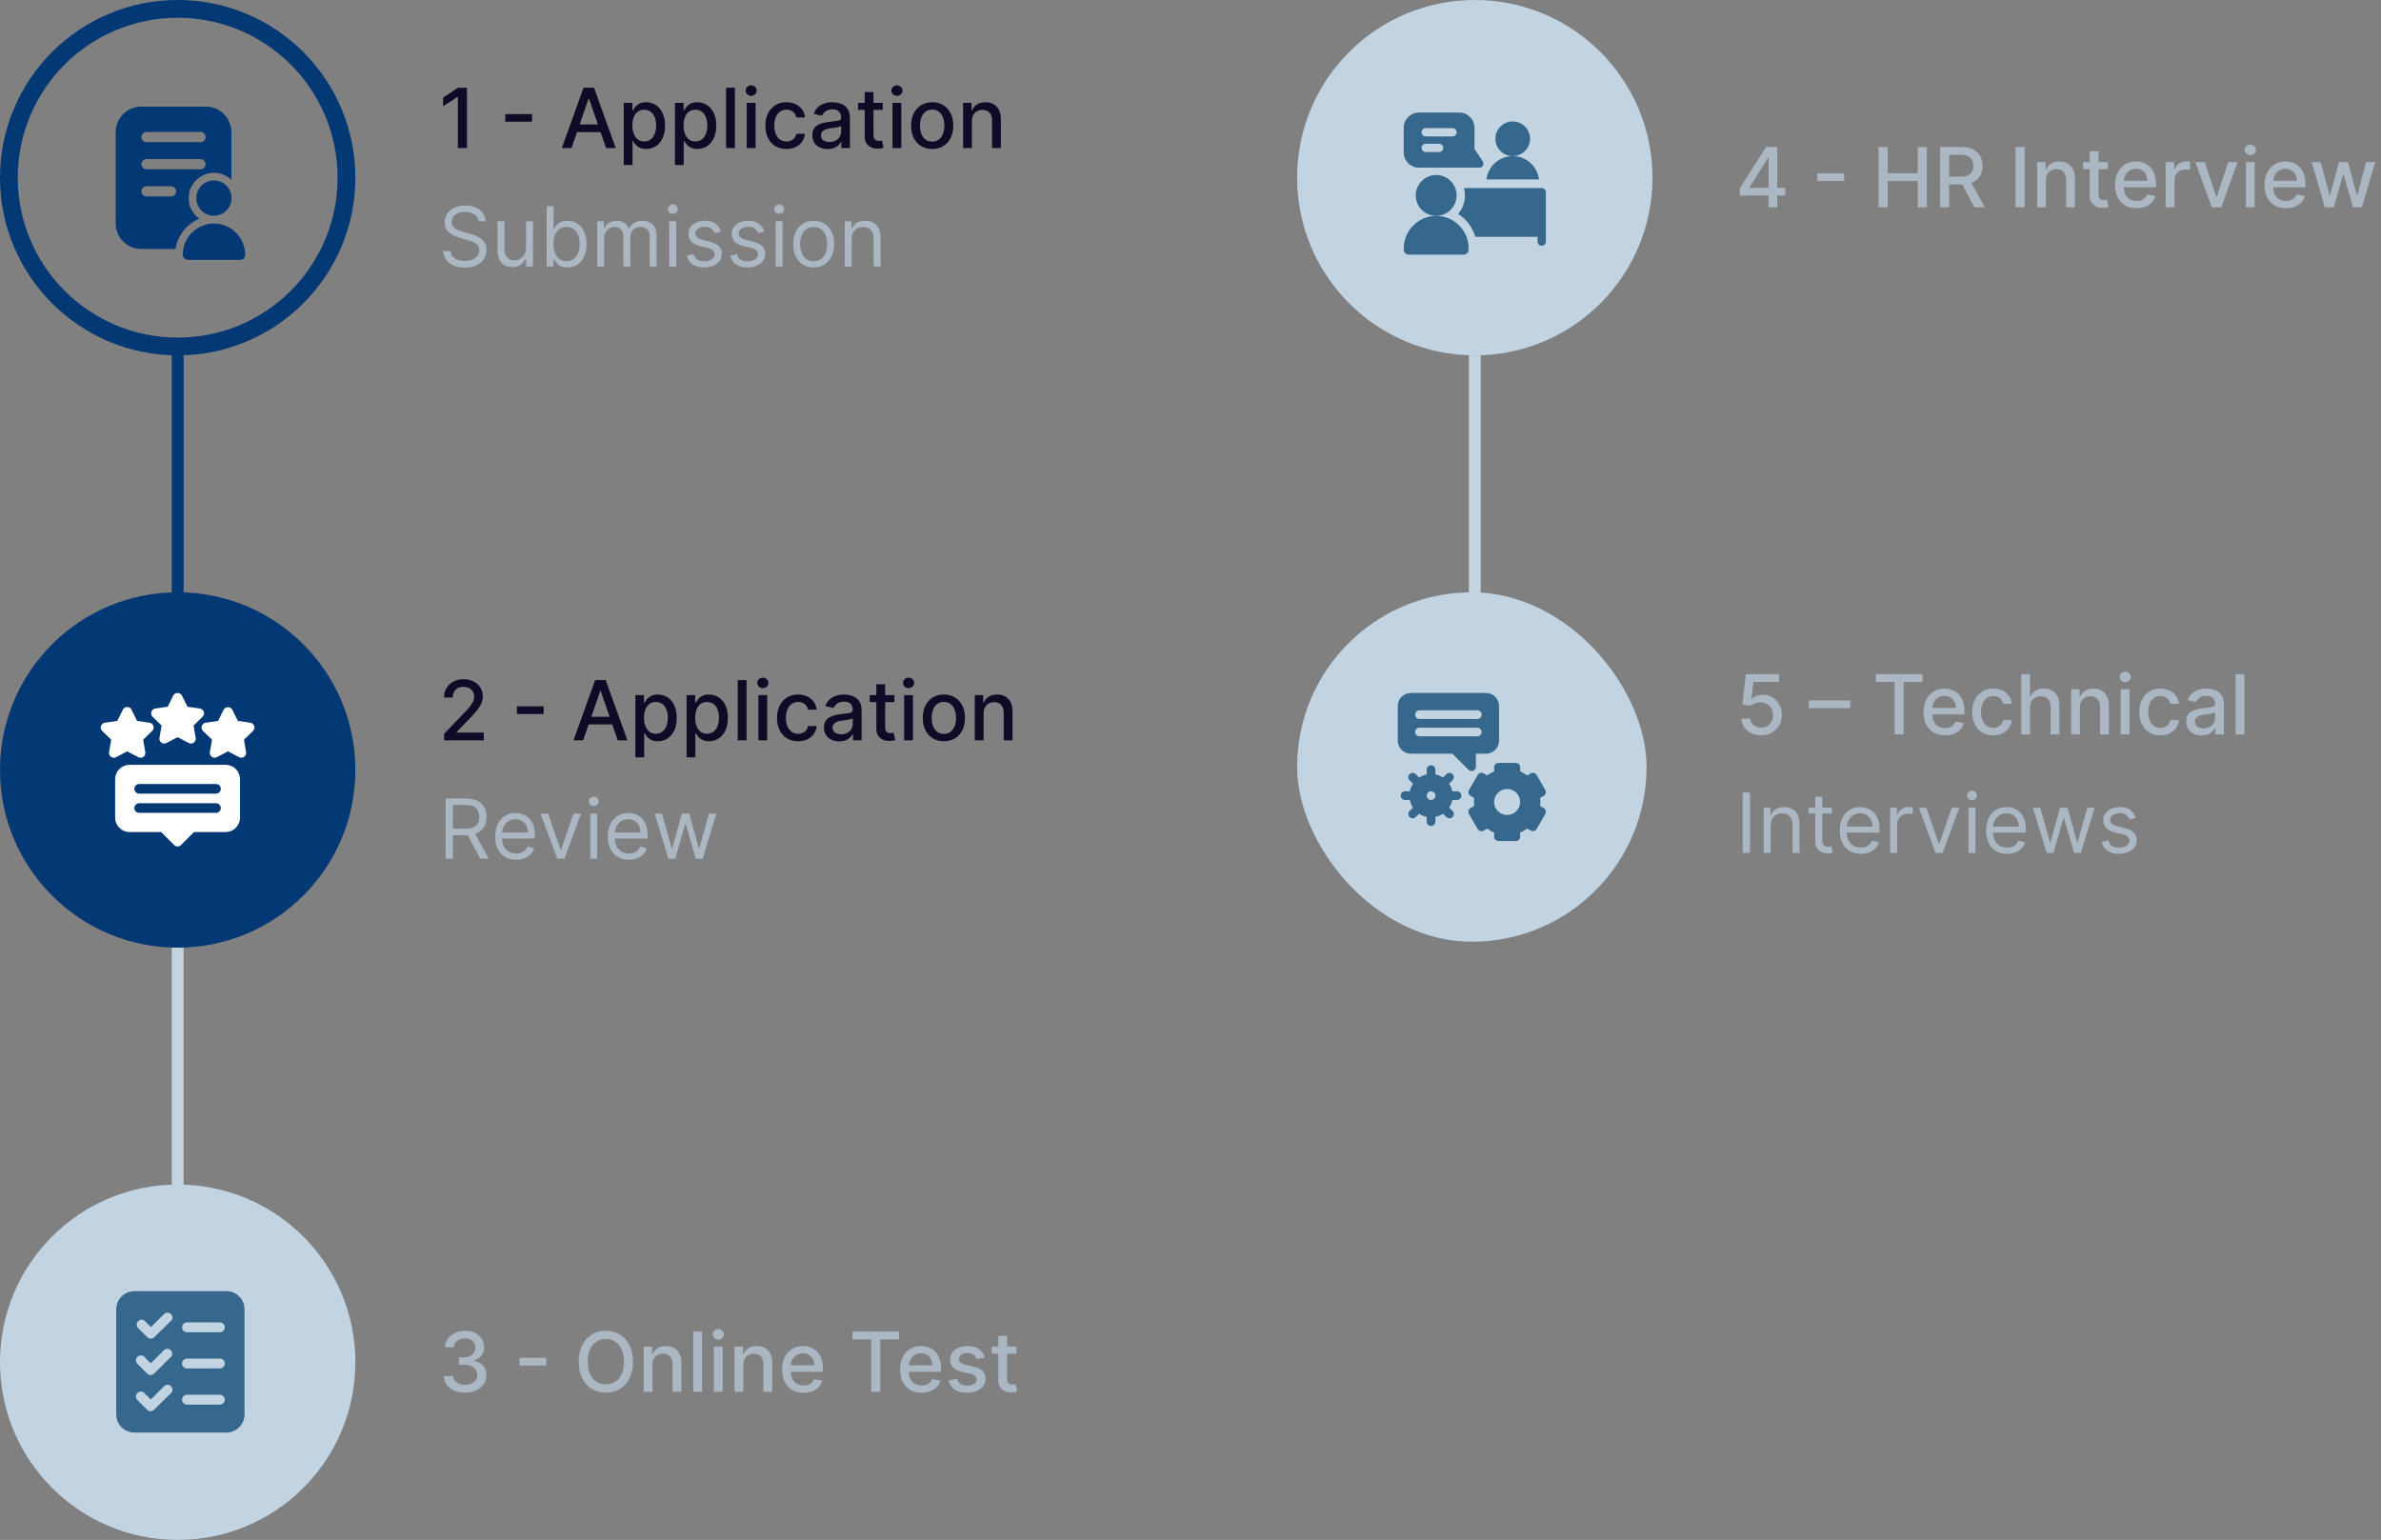 <svg xmlns="http://www.w3.org/2000/svg" width="402" height="260" viewBox="0 0 402 260" fill="none"><rect x="0" y="0" width="402" height="260" fill="#808080" stroke="none"/><rect x="31" y="59" width="45" height="2" transform="rotate(90 31 59)" fill="#023874"></rect><rect x="31" y="160" width="45" height="2" transform="rotate(90 31 160)" fill="#C2D4E2"></rect><rect x="250" y="60" width="45" height="2" transform="rotate(90 250 60)" fill="#C2D4E2"></rect><path d="M19.534 22.295V37.743C19.537 38.881 19.991 39.972 20.796 40.776C21.6 41.581 22.691 42.035 23.829 42.038H29.643C29.725 41.441 29.897 40.859 30.152 40.313C30.848 38.777 32.108 37.566 33.671 36.932C33.107 36.542 32.648 36.021 32.33 35.414C32.013 34.807 31.849 34.132 31.851 33.447C31.852 32.315 32.302 31.23 33.102 30.43C33.903 29.629 34.988 29.179 36.12 29.178C36.532 29.177 36.942 29.238 37.336 29.359C37.983 29.55 38.574 29.893 39.061 30.36V22.295C39.061 21.156 38.608 20.064 37.803 19.258C36.998 18.453 35.905 18 34.766 18H23.829C22.691 18.002 21.599 18.455 20.794 19.26C19.989 20.065 19.536 21.157 19.534 22.295ZM24.744 22.278H33.852C34.081 22.278 34.3 22.369 34.462 22.531C34.623 22.692 34.714 22.912 34.714 23.14C34.714 23.369 34.623 23.589 34.462 23.75C34.3 23.912 34.081 24.003 33.852 24.003H24.744C24.515 24.003 24.296 23.912 24.134 23.75C23.972 23.589 23.881 23.369 23.881 23.14C23.881 22.912 23.972 22.692 24.134 22.531C24.296 22.369 24.515 22.278 24.744 22.278ZM24.744 26.866H33.852C34.081 26.866 34.3 26.957 34.462 27.119C34.623 27.281 34.714 27.5 34.714 27.729C34.714 27.958 34.623 28.177 34.462 28.339C34.3 28.501 34.081 28.591 33.852 28.591H24.744C24.515 28.591 24.296 28.501 24.134 28.339C23.972 28.177 23.881 27.958 23.881 27.729C23.881 27.5 23.972 27.281 24.134 27.119C24.296 26.957 24.515 26.866 24.744 26.866ZM24.744 31.446H28.884C29.112 31.446 29.332 31.537 29.494 31.699C29.655 31.861 29.746 32.08 29.746 32.309C29.746 32.538 29.655 32.757 29.494 32.919C29.332 33.081 29.112 33.171 28.884 33.171H24.744C24.515 33.171 24.296 33.081 24.134 32.919C23.972 32.757 23.881 32.538 23.881 32.309C23.881 32.08 23.972 31.861 24.134 31.699C24.296 31.537 24.515 31.446 24.744 31.446Z" fill="#023874"></path><path d="M36.12 36.423C37.764 36.423 39.096 35.091 39.096 33.447C39.096 31.804 37.764 30.472 36.12 30.472C34.477 30.472 33.145 31.804 33.145 33.447C33.145 35.091 34.477 36.423 36.12 36.423Z" fill="#023874"></path><path d="M31.721 43.875H40.527C40.756 43.874 40.975 43.783 41.136 43.622C41.298 43.46 41.389 43.241 41.389 43.013C41.389 41.616 40.835 40.277 39.847 39.289C38.86 38.302 37.52 37.747 36.124 37.747C34.727 37.747 33.388 38.302 32.401 39.289C31.413 40.277 30.858 41.616 30.858 43.013C30.859 43.241 30.95 43.46 31.112 43.622C31.273 43.783 31.492 43.874 31.721 43.875Z" fill="#023874"></path><circle cx="30" cy="30" r="28.5" stroke="#023874" stroke-width="3"></circle><path d="M78.842 14.818V25H77.301V16.359H77.242L74.805 17.95V16.479L77.346 14.818H78.842ZM89.821 19.263V20.555H85.307V19.263H89.821ZM96.487 25H94.856L98.52 14.818H100.295L103.959 25H102.328L99.45 16.668H99.37L96.487 25ZM96.76 21.013H102.05V22.305H96.76V21.013ZM105.31 27.864V17.364H106.762V18.602H106.886C106.972 18.442 107.096 18.259 107.259 18.05C107.421 17.841 107.646 17.659 107.935 17.503C108.223 17.344 108.604 17.264 109.078 17.264C109.695 17.264 110.245 17.42 110.729 17.732C111.213 18.043 111.592 18.492 111.867 19.079C112.146 19.666 112.285 20.371 112.285 21.197C112.285 22.022 112.147 22.73 111.872 23.32C111.597 23.906 111.219 24.359 110.739 24.677C110.258 24.992 109.71 25.149 109.093 25.149C108.629 25.149 108.25 25.071 107.955 24.916C107.663 24.76 107.434 24.577 107.269 24.369C107.103 24.16 106.975 23.974 106.886 23.812H106.796V27.864H105.31ZM106.767 21.182C106.767 21.719 106.844 22.189 107 22.594C107.156 22.998 107.381 23.315 107.676 23.543C107.971 23.769 108.333 23.881 108.76 23.881C109.204 23.881 109.575 23.764 109.874 23.528C110.172 23.29 110.397 22.967 110.55 22.559C110.706 22.151 110.784 21.692 110.784 21.182C110.784 20.678 110.707 20.226 110.555 19.825C110.406 19.424 110.18 19.107 109.879 18.875C109.58 18.643 109.208 18.527 108.76 18.527C108.329 18.527 107.965 18.638 107.666 18.86C107.371 19.082 107.148 19.392 106.995 19.79C106.843 20.188 106.767 20.651 106.767 21.182ZM113.95 27.864V17.364H115.402V18.602H115.526C115.613 18.442 115.737 18.259 115.899 18.05C116.062 17.841 116.287 17.659 116.575 17.503C116.864 17.344 117.245 17.264 117.719 17.264C118.335 17.264 118.886 17.42 119.369 17.732C119.853 18.043 120.233 18.492 120.508 19.079C120.786 19.666 120.926 20.371 120.926 21.197C120.926 22.022 120.788 22.73 120.513 23.32C120.238 23.906 119.86 24.359 119.379 24.677C118.899 24.992 118.35 25.149 117.734 25.149C117.27 25.149 116.89 25.071 116.595 24.916C116.304 24.76 116.075 24.577 115.909 24.369C115.744 24.16 115.616 23.974 115.526 23.812H115.437V27.864H113.95ZM115.407 21.182C115.407 21.719 115.485 22.189 115.641 22.594C115.797 22.998 116.022 23.315 116.317 23.543C116.612 23.769 116.973 23.881 117.401 23.881C117.845 23.881 118.216 23.764 118.514 23.528C118.813 23.29 119.038 22.967 119.191 22.559C119.346 22.151 119.424 21.692 119.424 21.182C119.424 20.678 119.348 20.226 119.195 19.825C119.046 19.424 118.821 19.107 118.519 18.875C118.221 18.643 117.848 18.527 117.401 18.527C116.97 18.527 116.605 18.638 116.307 18.86C116.012 19.082 115.788 19.392 115.636 19.79C115.483 20.188 115.407 20.651 115.407 21.182ZM124.078 14.818V25H122.591V14.818H124.078ZM126.077 25V17.364H127.564V25H126.077ZM126.828 16.185C126.57 16.185 126.348 16.099 126.162 15.927C125.98 15.751 125.888 15.542 125.888 15.3C125.888 15.055 125.98 14.846 126.162 14.674C126.348 14.498 126.57 14.411 126.828 14.411C127.087 14.411 127.307 14.498 127.489 14.674C127.675 14.846 127.768 15.055 127.768 15.3C127.768 15.542 127.675 15.751 127.489 15.927C127.307 16.099 127.087 16.185 126.828 16.185ZM132.78 25.154C132.041 25.154 131.405 24.987 130.871 24.652C130.341 24.314 129.933 23.848 129.648 23.255C129.363 22.662 129.221 21.982 129.221 21.217C129.221 20.441 129.367 19.757 129.658 19.163C129.95 18.567 130.361 18.101 130.891 17.766C131.421 17.432 132.046 17.264 132.765 17.264C133.345 17.264 133.863 17.372 134.317 17.587C134.771 17.799 135.137 18.098 135.415 18.482C135.697 18.867 135.864 19.316 135.917 19.829H134.471C134.391 19.472 134.209 19.163 133.924 18.905C133.642 18.646 133.264 18.517 132.79 18.517C132.376 18.517 132.013 18.626 131.702 18.845C131.393 19.061 131.153 19.369 130.981 19.77C130.808 20.168 130.722 20.638 130.722 21.182C130.722 21.739 130.807 22.219 130.976 22.624C131.145 23.028 131.383 23.341 131.692 23.563C132.003 23.785 132.369 23.896 132.79 23.896C133.072 23.896 133.327 23.845 133.556 23.742C133.788 23.636 133.982 23.485 134.138 23.29C134.297 23.094 134.408 22.859 134.471 22.584H135.917C135.864 23.078 135.704 23.518 135.435 23.906C135.167 24.294 134.807 24.599 134.356 24.821C133.909 25.043 133.384 25.154 132.78 25.154ZM139.729 25.169C139.246 25.169 138.808 25.079 138.417 24.901C138.026 24.718 137.716 24.455 137.487 24.11C137.262 23.765 137.149 23.343 137.149 22.842C137.149 22.412 137.232 22.057 137.398 21.778C137.563 21.5 137.787 21.28 138.069 21.117C138.351 20.955 138.665 20.832 139.013 20.749C139.362 20.666 139.716 20.604 140.077 20.56C140.535 20.507 140.906 20.464 141.191 20.431C141.476 20.395 141.683 20.337 141.812 20.257C141.942 20.178 142.006 20.048 142.006 19.869V19.834C142.006 19.4 141.884 19.064 141.638 18.825C141.397 18.587 141.035 18.467 140.555 18.467C140.054 18.467 139.66 18.578 139.371 18.8C139.086 19.019 138.889 19.263 138.78 19.531L137.383 19.213C137.549 18.749 137.79 18.375 138.109 18.09C138.43 17.801 138.8 17.592 139.217 17.463C139.635 17.331 140.074 17.264 140.535 17.264C140.84 17.264 141.163 17.301 141.504 17.374C141.849 17.443 142.17 17.572 142.469 17.761C142.77 17.95 143.017 18.22 143.21 18.572C143.402 18.92 143.498 19.372 143.498 19.929V25H142.046V23.956H141.987C141.89 24.148 141.746 24.337 141.554 24.523C141.362 24.708 141.115 24.863 140.813 24.985C140.512 25.108 140.15 25.169 139.729 25.169ZM140.053 23.976C140.464 23.976 140.815 23.895 141.107 23.732C141.402 23.57 141.625 23.358 141.778 23.096C141.933 22.831 142.011 22.547 142.011 22.246V21.261C141.958 21.314 141.856 21.364 141.703 21.41C141.554 21.454 141.383 21.492 141.191 21.525C140.999 21.555 140.812 21.583 140.629 21.609C140.447 21.633 140.295 21.652 140.172 21.669C139.884 21.706 139.62 21.767 139.381 21.853C139.146 21.939 138.957 22.063 138.815 22.226C138.675 22.385 138.606 22.597 138.606 22.862C138.606 23.23 138.742 23.509 139.013 23.697C139.285 23.883 139.632 23.976 140.053 23.976ZM149.042 17.364V18.557H144.871V17.364H149.042ZM145.99 15.534H147.476V22.758C147.476 23.046 147.519 23.263 147.606 23.409C147.692 23.552 147.803 23.649 147.939 23.702C148.078 23.752 148.229 23.777 148.391 23.777C148.51 23.777 148.615 23.769 148.704 23.752C148.794 23.736 148.863 23.722 148.913 23.712L149.182 24.94C149.095 24.974 148.973 25.007 148.814 25.04C148.655 25.076 148.456 25.096 148.217 25.099C147.826 25.106 147.461 25.037 147.123 24.891C146.785 24.745 146.512 24.519 146.303 24.215C146.094 23.91 145.99 23.527 145.99 23.066V15.534ZM150.687 25V17.364H152.173V25H150.687ZM151.438 16.185C151.179 16.185 150.957 16.099 150.771 15.927C150.589 15.751 150.498 15.542 150.498 15.3C150.498 15.055 150.589 14.846 150.771 14.674C150.957 14.498 151.179 14.411 151.438 14.411C151.696 14.411 151.916 14.498 152.099 14.674C152.284 14.846 152.377 15.055 152.377 15.3C152.377 15.542 152.284 15.751 152.099 15.927C151.916 16.099 151.696 16.185 151.438 16.185ZM157.39 25.154C156.674 25.154 156.049 24.99 155.515 24.662C154.982 24.334 154.568 23.875 154.273 23.285C153.978 22.695 153.83 22.005 153.83 21.217C153.83 20.424 153.978 19.732 154.273 19.139C154.568 18.545 154.982 18.084 155.515 17.756C156.049 17.428 156.674 17.264 157.39 17.264C158.106 17.264 158.73 17.428 159.264 17.756C159.798 18.084 160.212 18.545 160.507 19.139C160.802 19.732 160.949 20.424 160.949 21.217C160.949 22.005 160.802 22.695 160.507 23.285C160.212 23.875 159.798 24.334 159.264 24.662C158.73 24.99 158.106 25.154 157.39 25.154ZM157.395 23.906C157.859 23.906 158.243 23.784 158.548 23.538C158.853 23.293 159.078 22.967 159.224 22.559C159.373 22.151 159.448 21.702 159.448 21.212C159.448 20.724 159.373 20.277 159.224 19.869C159.078 19.458 158.853 19.129 158.548 18.88C158.243 18.631 157.859 18.507 157.395 18.507C156.927 18.507 156.54 18.631 156.231 18.88C155.926 19.129 155.699 19.458 155.55 19.869C155.404 20.277 155.331 20.724 155.331 21.212C155.331 21.702 155.404 22.151 155.55 22.559C155.699 22.967 155.926 23.293 156.231 23.538C156.54 23.784 156.927 23.906 157.395 23.906ZM164.095 20.466V25H162.609V17.364H164.036V18.607H164.13C164.306 18.202 164.581 17.877 164.955 17.632C165.333 17.387 165.809 17.264 166.382 17.264C166.902 17.264 167.358 17.374 167.749 17.592C168.14 17.808 168.444 18.129 168.659 18.557C168.875 18.984 168.982 19.513 168.982 20.143V25H167.496V20.322C167.496 19.768 167.352 19.336 167.063 19.024C166.775 18.709 166.379 18.552 165.875 18.552C165.53 18.552 165.224 18.626 164.955 18.776C164.69 18.925 164.48 19.143 164.324 19.432C164.171 19.717 164.095 20.062 164.095 20.466Z" fill="#0D0B26"></path><path d="M80.801 37.364C80.742 36.86 80.499 36.469 80.075 36.19C79.651 35.912 79.131 35.773 78.514 35.773C78.063 35.773 77.669 35.846 77.331 35.992C76.996 36.137 76.734 36.338 76.546 36.593C76.36 36.848 76.267 37.138 76.267 37.463C76.267 37.735 76.332 37.968 76.461 38.164C76.594 38.356 76.763 38.517 76.968 38.646C77.174 38.772 77.389 38.877 77.614 38.959C77.84 39.039 78.047 39.104 78.236 39.153L79.27 39.432C79.535 39.501 79.83 39.597 80.155 39.72C80.483 39.843 80.796 40.01 81.094 40.222C81.396 40.431 81.645 40.7 81.84 41.028C82.036 41.356 82.133 41.758 82.133 42.236C82.133 42.786 81.989 43.283 81.701 43.727C81.416 44.171 80.998 44.524 80.448 44.786C79.901 45.048 79.237 45.179 78.454 45.179C77.725 45.179 77.094 45.061 76.56 44.826C76.03 44.591 75.612 44.263 75.308 43.842C75.006 43.421 74.835 42.932 74.796 42.375H76.068C76.101 42.76 76.231 43.078 76.456 43.33C76.685 43.578 76.973 43.764 77.321 43.886C77.672 44.006 78.05 44.065 78.454 44.065C78.925 44.065 79.348 43.989 79.722 43.837C80.097 43.681 80.394 43.465 80.612 43.19C80.831 42.912 80.94 42.587 80.94 42.216C80.94 41.878 80.846 41.603 80.657 41.391C80.468 41.178 80.219 41.006 79.911 40.874C79.603 40.741 79.27 40.625 78.912 40.526L77.659 40.168C76.864 39.939 76.234 39.612 75.77 39.188C75.306 38.764 75.074 38.209 75.074 37.523C75.074 36.953 75.228 36.456 75.536 36.031C75.848 35.604 76.265 35.272 76.789 35.037C77.316 34.798 77.904 34.679 78.554 34.679C79.21 34.679 79.794 34.797 80.304 35.032C80.814 35.264 81.219 35.582 81.517 35.986C81.819 36.391 81.978 36.85 81.994 37.364H80.801ZM88.814 41.878V37.364H89.987V45H88.814V43.707H88.735C88.556 44.095 88.277 44.425 87.899 44.697C87.522 44.965 87.044 45.099 86.468 45.099C85.99 45.099 85.566 44.995 85.195 44.786C84.824 44.574 84.532 44.256 84.32 43.832C84.108 43.404 84.002 42.865 84.002 42.216V37.364H85.175V42.136C85.175 42.693 85.331 43.137 85.642 43.469C85.957 43.8 86.358 43.966 86.845 43.966C87.137 43.966 87.434 43.891 87.735 43.742C88.04 43.593 88.295 43.364 88.501 43.056C88.71 42.748 88.814 42.355 88.814 41.878ZM92.296 45V34.818H93.469V38.577H93.568C93.654 38.444 93.774 38.275 93.926 38.07C94.082 37.861 94.304 37.675 94.592 37.513C94.884 37.347 95.278 37.264 95.776 37.264C96.419 37.264 96.985 37.425 97.476 37.746C97.966 38.068 98.349 38.524 98.624 39.114C98.899 39.704 99.037 40.4 99.037 41.202C99.037 42.01 98.899 42.711 98.624 43.305C98.349 43.895 97.968 44.352 97.481 44.677C96.994 44.998 96.432 45.159 95.796 45.159C95.305 45.159 94.912 45.078 94.617 44.916C94.322 44.75 94.095 44.562 93.936 44.354C93.777 44.142 93.654 43.966 93.568 43.827H93.429V45H92.296ZM93.449 41.182C93.449 41.758 93.533 42.267 93.702 42.708C93.871 43.146 94.118 43.489 94.443 43.737C94.768 43.983 95.166 44.105 95.636 44.105C96.127 44.105 96.536 43.976 96.864 43.717C97.196 43.456 97.444 43.104 97.61 42.663C97.779 42.219 97.864 41.725 97.864 41.182C97.864 40.645 97.781 40.161 97.615 39.73C97.453 39.296 97.206 38.953 96.874 38.701C96.546 38.446 96.133 38.318 95.636 38.318C95.159 38.318 94.758 38.439 94.433 38.681C94.108 38.92 93.863 39.255 93.697 39.685C93.532 40.113 93.449 40.612 93.449 41.182ZM100.832 45V37.364H101.965V38.557H102.065C102.224 38.149 102.481 37.833 102.835 37.607C103.19 37.379 103.616 37.264 104.113 37.264C104.617 37.264 105.036 37.379 105.371 37.607C105.709 37.833 105.972 38.149 106.161 38.557H106.241C106.436 38.162 106.73 37.849 107.121 37.617C107.512 37.382 107.981 37.264 108.528 37.264C109.21 37.264 109.769 37.478 110.203 37.906C110.637 38.33 110.854 38.991 110.854 39.889V45H109.681V39.889C109.681 39.326 109.527 38.923 109.219 38.681C108.911 38.439 108.548 38.318 108.13 38.318C107.593 38.318 107.177 38.481 106.882 38.805C106.587 39.127 106.44 39.535 106.44 40.028V45H105.246V39.77C105.246 39.336 105.106 38.986 104.824 38.721C104.542 38.452 104.179 38.318 103.735 38.318C103.43 38.318 103.145 38.399 102.88 38.562C102.618 38.724 102.406 38.95 102.244 39.238C102.085 39.523 102.005 39.853 102.005 40.227V45H100.832ZM113 45V37.364H114.173V45H113ZM113.596 36.091C113.368 36.091 113.17 36.013 113.005 35.857C112.842 35.702 112.761 35.514 112.761 35.295C112.761 35.077 112.842 34.889 113.005 34.734C113.17 34.578 113.368 34.5 113.596 34.5C113.825 34.5 114.02 34.578 114.183 34.734C114.349 34.889 114.431 35.077 114.431 35.295C114.431 35.514 114.349 35.702 114.183 35.857C114.02 36.013 113.825 36.091 113.596 36.091ZM121.731 39.074L120.677 39.372C120.611 39.197 120.513 39.026 120.384 38.86C120.258 38.691 120.085 38.552 119.867 38.443C119.648 38.333 119.368 38.278 119.026 38.278C118.559 38.278 118.17 38.386 117.858 38.602C117.55 38.814 117.396 39.084 117.396 39.412C117.396 39.704 117.502 39.934 117.714 40.103C117.926 40.272 118.258 40.413 118.708 40.526L119.842 40.804C120.525 40.97 121.033 41.223 121.368 41.565C121.703 41.903 121.87 42.339 121.87 42.872C121.87 43.31 121.744 43.701 121.492 44.045C121.244 44.39 120.896 44.662 120.448 44.861C120.001 45.06 119.481 45.159 118.887 45.159C118.108 45.159 117.464 44.99 116.953 44.652C116.443 44.314 116.12 43.82 115.984 43.17L117.097 42.892C117.204 43.303 117.404 43.611 117.699 43.817C117.997 44.022 118.387 44.125 118.867 44.125C119.414 44.125 119.848 44.009 120.17 43.777C120.495 43.542 120.657 43.26 120.657 42.932C120.657 42.667 120.564 42.445 120.379 42.266C120.193 42.083 119.908 41.947 119.524 41.858L118.251 41.56C117.552 41.394 117.038 41.137 116.71 40.789C116.385 40.438 116.222 39.999 116.222 39.472C116.222 39.041 116.343 38.66 116.585 38.328C116.831 37.997 117.164 37.736 117.585 37.548C118.009 37.359 118.49 37.264 119.026 37.264C119.782 37.264 120.375 37.43 120.806 37.761C121.24 38.093 121.549 38.53 121.731 39.074ZM129.045 39.074L127.991 39.372C127.925 39.197 127.827 39.026 127.698 38.86C127.572 38.691 127.4 38.552 127.181 38.443C126.962 38.333 126.682 38.278 126.341 38.278C125.874 38.278 125.484 38.386 125.173 38.602C124.864 38.814 124.71 39.084 124.71 39.412C124.71 39.704 124.816 39.934 125.028 40.103C125.241 40.272 125.572 40.413 126.023 40.526L127.156 40.804C127.839 40.97 128.348 41.223 128.683 41.565C129.017 41.903 129.185 42.339 129.185 42.872C129.185 43.31 129.059 43.701 128.807 44.045C128.558 44.39 128.21 44.662 127.763 44.861C127.315 45.06 126.795 45.159 126.202 45.159C125.423 45.159 124.778 44.99 124.268 44.652C123.757 44.314 123.434 43.82 123.298 43.17L124.412 42.892C124.518 43.303 124.719 43.611 125.013 43.817C125.312 44.022 125.701 44.125 126.182 44.125C126.729 44.125 127.163 44.009 127.484 43.777C127.809 43.542 127.972 43.26 127.972 42.932C127.972 42.667 127.879 42.445 127.693 42.266C127.508 42.083 127.223 41.947 126.838 41.858L125.565 41.56C124.866 41.394 124.352 41.137 124.024 40.789C123.699 40.438 123.537 39.999 123.537 39.472C123.537 39.041 123.658 38.66 123.9 38.328C124.145 37.997 124.478 37.736 124.899 37.548C125.323 37.359 125.804 37.264 126.341 37.264C127.097 37.264 127.69 37.43 128.121 37.761C128.555 38.093 128.863 38.53 129.045 39.074ZM130.951 45V37.364H132.124V45H130.951ZM131.547 36.091C131.319 36.091 131.122 36.013 130.956 35.857C130.793 35.702 130.712 35.514 130.712 35.295C130.712 35.077 130.793 34.889 130.956 34.734C131.122 34.578 131.319 34.5 131.547 34.5C131.776 34.5 131.972 34.578 132.134 34.734C132.3 34.889 132.383 35.077 132.383 35.295C132.383 35.514 132.3 35.702 132.134 35.857C131.972 36.013 131.776 36.091 131.547 36.091ZM137.375 45.159C136.686 45.159 136.081 44.995 135.561 44.667C135.044 44.339 134.639 43.88 134.348 43.29C134.059 42.7 133.915 42.01 133.915 41.222C133.915 40.426 134.059 39.732 134.348 39.139C134.639 38.545 135.044 38.084 135.561 37.756C136.081 37.428 136.686 37.264 137.375 37.264C138.065 37.264 138.668 37.428 139.185 37.756C139.705 38.084 140.11 38.545 140.398 39.139C140.69 39.732 140.836 40.426 140.836 41.222C140.836 42.01 140.69 42.7 140.398 43.29C140.11 43.88 139.705 44.339 139.185 44.667C138.668 44.995 138.065 45.159 137.375 45.159ZM137.375 44.105C137.899 44.105 138.33 43.971 138.668 43.702C139.006 43.434 139.256 43.081 139.419 42.644C139.581 42.206 139.662 41.732 139.662 41.222C139.662 40.711 139.581 40.236 139.419 39.795C139.256 39.354 139.006 38.998 138.668 38.726C138.33 38.454 137.899 38.318 137.375 38.318C136.852 38.318 136.421 38.454 136.083 38.726C135.745 38.998 135.494 39.354 135.332 39.795C135.17 40.236 135.088 40.711 135.088 41.222C135.088 41.732 135.17 42.206 135.332 42.644C135.494 43.081 135.745 43.434 136.083 43.702C136.421 43.971 136.852 44.105 137.375 44.105ZM143.8 40.406V45H142.627V37.364H143.76V38.557H143.86C144.039 38.169 144.31 37.858 144.675 37.622C145.039 37.383 145.51 37.264 146.087 37.264C146.604 37.264 147.056 37.37 147.444 37.582C147.832 37.791 148.133 38.109 148.349 38.537C148.564 38.961 148.672 39.498 148.672 40.148V45H147.499V40.227C147.499 39.627 147.343 39.16 147.031 38.825C146.72 38.487 146.292 38.318 145.749 38.318C145.374 38.318 145.039 38.399 144.744 38.562C144.453 38.724 144.222 38.961 144.053 39.273C143.884 39.584 143.8 39.962 143.8 40.406Z" fill="#ABB7C2"></path><circle cx="30" cy="130" r="30" fill="#023874"></circle><path d="M32.682 122.496L34.205 121.012C34.313 120.906 34.39 120.773 34.426 120.626C34.463 120.479 34.457 120.324 34.41 120.18C34.364 120.036 34.278 119.908 34.162 119.811C34.046 119.713 33.905 119.65 33.755 119.628L31.651 119.323L30.71 117.415C30.635 117.289 30.529 117.184 30.401 117.111C30.273 117.038 30.129 117 29.982 117C29.835 117 29.691 117.038 29.563 117.111C29.436 117.184 29.329 117.289 29.255 117.415L28.314 119.323L26.209 119.628C26.059 119.65 25.918 119.713 25.802 119.811C25.687 119.908 25.601 120.036 25.554 120.18C25.507 120.324 25.502 120.479 25.538 120.626C25.574 120.773 25.651 120.906 25.759 121.012L27.282 122.496L26.922 124.593C26.897 124.742 26.913 124.895 26.971 125.036C27.028 125.176 27.123 125.297 27.245 125.386C27.368 125.475 27.512 125.528 27.663 125.539C27.814 125.55 27.965 125.518 28.099 125.448L29.982 124.458L31.865 125.448C31.999 125.518 32.15 125.55 32.301 125.539C32.452 125.528 32.597 125.475 32.719 125.386C32.842 125.297 32.937 125.176 32.994 125.036C33.051 124.895 33.068 124.742 33.042 124.593L32.682 122.496Z" fill="white"></path><path d="M42.919 122.578C42.872 122.434 42.786 122.306 42.67 122.208C42.554 122.111 42.414 122.048 42.264 122.026L40.159 121.72L39.218 119.813C39.143 119.686 39.037 119.581 38.909 119.508C38.782 119.436 38.637 119.397 38.49 119.397C38.343 119.397 38.199 119.436 38.072 119.508C37.944 119.581 37.838 119.686 37.763 119.813L36.822 121.72L34.718 122.026C34.568 122.047 34.427 122.111 34.311 122.208C34.196 122.306 34.109 122.434 34.063 122.578C34.016 122.722 34.01 122.876 34.047 123.023C34.083 123.17 34.159 123.303 34.268 123.409L35.791 124.893L35.431 126.99C35.406 127.139 35.422 127.293 35.479 127.433C35.536 127.573 35.631 127.694 35.754 127.783C35.876 127.872 36.021 127.925 36.172 127.936C36.323 127.947 36.474 127.916 36.608 127.845L38.49 126.856L40.373 127.845C40.507 127.916 40.658 127.947 40.809 127.937C40.96 127.926 41.105 127.873 41.227 127.784C41.35 127.695 41.445 127.573 41.502 127.433C41.559 127.293 41.576 127.14 41.55 126.99L41.19 124.894L42.713 123.41C42.822 123.304 42.898 123.17 42.935 123.023C42.971 122.876 42.966 122.722 42.919 122.578Z" fill="white"></path><path d="M25.246 122.026L23.141 121.72L22.201 119.813C22.134 119.677 22.03 119.563 21.901 119.483C21.773 119.403 21.625 119.361 21.473 119.361C21.322 119.361 21.174 119.403 21.045 119.483C20.916 119.563 20.813 119.677 20.746 119.813L19.804 121.72L17.7 122.026C17.55 122.047 17.409 122.111 17.293 122.208C17.177 122.306 17.091 122.434 17.045 122.578C16.998 122.722 16.992 122.876 17.029 123.023C17.065 123.17 17.142 123.304 17.25 123.409L18.773 124.894L18.413 126.99C18.388 127.14 18.404 127.293 18.462 127.433C18.518 127.573 18.614 127.695 18.736 127.784C18.859 127.873 19.003 127.926 19.154 127.937C19.305 127.947 19.456 127.916 19.59 127.845L21.473 126.856L23.355 127.845C23.489 127.916 23.64 127.947 23.791 127.937C23.942 127.926 24.087 127.873 24.21 127.784C24.332 127.695 24.427 127.573 24.485 127.433C24.541 127.293 24.558 127.14 24.533 126.99L24.173 124.894L25.696 123.41C25.804 123.304 25.881 123.17 25.917 123.023C25.953 122.876 25.948 122.722 25.901 122.578C25.854 122.434 25.768 122.306 25.652 122.209C25.537 122.111 25.396 122.047 25.246 122.026Z" fill="white"></path><path d="M38.093 129.129H21.872C21.227 129.13 20.608 129.386 20.152 129.843C19.696 130.299 19.439 130.917 19.439 131.562V138.051C19.439 138.696 19.696 139.315 20.152 139.771C20.608 140.227 21.227 140.483 21.872 140.484H27.213L29.409 142.68C29.484 142.755 29.574 142.815 29.672 142.856C29.77 142.896 29.876 142.917 29.982 142.917C30.089 142.917 30.194 142.896 30.293 142.856C30.391 142.815 30.48 142.755 30.556 142.68L32.752 140.484H38.093C38.738 140.483 39.357 140.227 39.813 139.771C40.269 139.315 40.526 138.696 40.526 138.051V131.562C40.526 130.917 40.269 130.299 39.813 129.843C39.357 129.386 38.738 129.13 38.093 129.129ZM36.471 137.24H23.494C23.279 137.24 23.072 137.154 22.92 137.002C22.768 136.85 22.683 136.644 22.683 136.429C22.683 136.214 22.768 136.007 22.92 135.855C23.072 135.703 23.279 135.618 23.494 135.618H36.471C36.686 135.618 36.892 135.703 37.044 135.855C37.197 136.007 37.282 136.214 37.282 136.429C37.282 136.644 37.197 136.85 37.044 137.002C36.892 137.154 36.686 137.24 36.471 137.24ZM36.471 133.996H23.494C23.279 133.996 23.072 133.91 22.92 133.758C22.768 133.606 22.683 133.4 22.683 133.185C22.683 132.969 22.768 132.763 22.92 132.611C23.072 132.459 23.279 132.373 23.494 132.373H36.471C36.686 132.373 36.892 132.459 37.044 132.611C37.197 132.763 37.282 132.969 37.282 133.185C37.282 133.4 37.197 133.606 37.044 133.758C36.892 133.91 36.686 133.996 36.471 133.996Z" fill="white"></path><path d="M74.979 125V123.886L78.425 120.317C78.793 119.929 79.096 119.589 79.335 119.298C79.576 119.003 79.757 118.723 79.876 118.457C79.996 118.192 80.055 117.911 80.055 117.612C80.055 117.274 79.976 116.982 79.817 116.737C79.658 116.489 79.441 116.298 79.165 116.165C78.89 116.03 78.581 115.962 78.236 115.962C77.871 115.962 77.553 116.036 77.281 116.185C77.01 116.335 76.801 116.545 76.655 116.817C76.509 117.089 76.436 117.407 76.436 117.771H74.969C74.969 117.152 75.112 116.61 75.397 116.146C75.682 115.682 76.073 115.322 76.57 115.067C77.067 114.808 77.633 114.679 78.266 114.679C78.905 114.679 79.469 114.807 79.956 115.062C80.447 115.314 80.829 115.658 81.104 116.096C81.379 116.53 81.517 117.021 81.517 117.567C81.517 117.945 81.446 118.315 81.303 118.676C81.164 119.037 80.921 119.44 80.572 119.884C80.224 120.325 79.74 120.86 79.121 121.49L77.097 123.608V123.683H81.681V125H74.979ZM91.79 119.263V120.555H87.275V119.263H91.79ZM98.455 125H96.825L100.489 114.818H102.263L105.928 125H104.297L101.418 116.668H101.339L98.455 125ZM98.729 121.013H104.018V122.305H98.729V121.013ZM107.279 127.864V117.364H108.73V118.602H108.855C108.941 118.442 109.065 118.259 109.227 118.05C109.39 117.841 109.615 117.659 109.904 117.503C110.192 117.344 110.573 117.264 111.047 117.264C111.664 117.264 112.214 117.42 112.698 117.732C113.182 118.043 113.561 118.492 113.836 119.079C114.115 119.665 114.254 120.371 114.254 121.197C114.254 122.022 114.116 122.73 113.841 123.32C113.566 123.906 113.188 124.359 112.708 124.677C112.227 124.992 111.678 125.149 111.062 125.149C110.598 125.149 110.218 125.071 109.923 124.915C109.632 124.76 109.403 124.577 109.237 124.369C109.072 124.16 108.944 123.974 108.855 123.812H108.765V127.864H107.279ZM108.735 121.182C108.735 121.719 108.813 122.189 108.969 122.594C109.125 122.998 109.35 123.315 109.645 123.543C109.94 123.769 110.301 123.881 110.729 123.881C111.173 123.881 111.544 123.764 111.843 123.528C112.141 123.29 112.366 122.967 112.519 122.559C112.674 122.151 112.752 121.692 112.752 121.182C112.752 120.678 112.676 120.226 112.524 119.825C112.374 119.424 112.149 119.107 111.847 118.875C111.549 118.643 111.176 118.527 110.729 118.527C110.298 118.527 109.933 118.638 109.635 118.86C109.34 119.082 109.116 119.392 108.964 119.79C108.811 120.187 108.735 120.652 108.735 121.182ZM115.919 127.864V117.364H117.371V118.602H117.495C117.581 118.442 117.706 118.259 117.868 118.05C118.03 117.841 118.256 117.659 118.544 117.503C118.833 117.344 119.214 117.264 119.688 117.264C120.304 117.264 120.854 117.42 121.338 117.732C121.822 118.043 122.202 118.492 122.477 119.079C122.755 119.665 122.894 120.371 122.894 121.197C122.894 122.022 122.757 122.73 122.482 123.32C122.207 123.906 121.829 124.359 121.348 124.677C120.868 124.992 120.319 125.149 119.703 125.149C119.239 125.149 118.859 125.071 118.564 124.915C118.272 124.76 118.044 124.577 117.878 124.369C117.712 124.16 117.585 123.974 117.495 123.812H117.406V127.864H115.919ZM117.376 121.182C117.376 121.719 117.454 122.189 117.61 122.594C117.765 122.998 117.991 123.315 118.286 123.543C118.581 123.769 118.942 123.881 119.369 123.881C119.814 123.881 120.185 123.764 120.483 123.528C120.781 123.29 121.007 122.967 121.159 122.559C121.315 122.151 121.393 121.692 121.393 121.182C121.393 120.678 121.317 120.226 121.164 119.825C121.015 119.424 120.79 119.107 120.488 118.875C120.19 118.643 119.817 118.527 119.369 118.527C118.939 118.527 118.574 118.638 118.276 118.86C117.981 119.082 117.757 119.392 117.605 119.79C117.452 120.187 117.376 120.652 117.376 121.182ZM126.046 114.818V125H124.56V114.818H126.046ZM128.046 125V117.364H129.533V125H128.046ZM128.797 116.185C128.538 116.185 128.316 116.099 128.131 115.927C127.948 115.751 127.857 115.542 127.857 115.3C127.857 115.055 127.948 114.846 128.131 114.674C128.316 114.498 128.538 114.411 128.797 114.411C129.055 114.411 129.276 114.498 129.458 114.674C129.644 114.846 129.737 115.055 129.737 115.3C129.737 115.542 129.644 115.751 129.458 115.927C129.276 116.099 129.055 116.185 128.797 116.185ZM134.749 125.154C134.01 125.154 133.374 124.987 132.84 124.652C132.31 124.314 131.902 123.848 131.617 123.255C131.332 122.662 131.189 121.982 131.189 121.217C131.189 120.441 131.335 119.757 131.627 119.163C131.919 118.567 132.33 118.101 132.86 117.766C133.39 117.432 134.015 117.264 134.734 117.264C135.314 117.264 135.831 117.372 136.285 117.587C136.739 117.799 137.106 118.098 137.384 118.482C137.666 118.867 137.833 119.316 137.886 119.83H136.439C136.36 119.472 136.178 119.163 135.893 118.905C135.611 118.646 135.233 118.517 134.759 118.517C134.345 118.517 133.982 118.626 133.67 118.845C133.362 119.061 133.122 119.369 132.949 119.77C132.777 120.168 132.691 120.638 132.691 121.182C132.691 121.739 132.775 122.219 132.944 122.624C133.113 123.028 133.352 123.341 133.66 123.563C133.972 123.785 134.338 123.896 134.759 123.896C135.041 123.896 135.296 123.845 135.525 123.742C135.757 123.636 135.951 123.485 136.106 123.29C136.265 123.094 136.376 122.859 136.439 122.584H137.886C137.833 123.078 137.672 123.518 137.404 123.906C137.135 124.294 136.776 124.599 136.325 124.821C135.878 125.043 135.352 125.154 134.749 125.154ZM141.698 125.169C141.214 125.169 140.777 125.08 140.386 124.901C139.995 124.718 139.685 124.455 139.456 124.11C139.231 123.765 139.118 123.343 139.118 122.842C139.118 122.411 139.201 122.057 139.366 121.778C139.532 121.5 139.756 121.28 140.038 121.117C140.319 120.955 140.634 120.832 140.982 120.749C141.33 120.666 141.685 120.603 142.046 120.56C142.504 120.507 142.875 120.464 143.16 120.431C143.445 120.395 143.652 120.337 143.781 120.257C143.911 120.178 143.975 120.048 143.975 119.869V119.835C143.975 119.4 143.853 119.064 143.607 118.825C143.365 118.587 143.004 118.467 142.523 118.467C142.023 118.467 141.629 118.578 141.34 118.8C141.055 119.019 140.858 119.263 140.749 119.531L139.352 119.213C139.517 118.749 139.759 118.375 140.077 118.089C140.399 117.801 140.768 117.592 141.186 117.463C141.604 117.33 142.043 117.264 142.504 117.264C142.808 117.264 143.132 117.301 143.473 117.374C143.818 117.443 144.139 117.572 144.438 117.761C144.739 117.95 144.986 118.22 145.178 118.572C145.371 118.92 145.467 119.372 145.467 119.929V125H144.015V123.956H143.955C143.859 124.148 143.715 124.337 143.523 124.523C143.33 124.708 143.084 124.862 142.782 124.985C142.48 125.108 142.119 125.169 141.698 125.169ZM142.021 123.976C142.432 123.976 142.784 123.895 143.075 123.732C143.37 123.57 143.594 123.358 143.746 123.096C143.902 122.831 143.98 122.547 143.98 122.246V121.261C143.927 121.314 143.824 121.364 143.672 121.411C143.523 121.454 143.352 121.492 143.16 121.525C142.968 121.555 142.78 121.583 142.598 121.609C142.416 121.633 142.263 121.652 142.141 121.669C141.852 121.705 141.589 121.767 141.35 121.853C141.115 121.939 140.926 122.063 140.783 122.226C140.644 122.385 140.575 122.597 140.575 122.862C140.575 123.23 140.71 123.509 140.982 123.697C141.254 123.883 141.6 123.976 142.021 123.976ZM151.011 117.364V118.557H146.84V117.364H151.011ZM147.959 115.534H149.445V122.758C149.445 123.046 149.488 123.263 149.574 123.409C149.661 123.552 149.772 123.649 149.907 123.702C150.047 123.752 150.198 123.777 150.36 123.777C150.479 123.777 150.584 123.769 150.673 123.752C150.763 123.736 150.832 123.722 150.882 123.712L151.15 124.94C151.064 124.973 150.942 125.007 150.782 125.04C150.623 125.076 150.425 125.096 150.186 125.099C149.795 125.106 149.43 125.036 149.092 124.891C148.754 124.745 148.481 124.519 148.272 124.214C148.063 123.91 147.959 123.527 147.959 123.066V115.534ZM152.656 125V117.364H154.142V125H152.656ZM153.406 116.185C153.148 116.185 152.926 116.099 152.74 115.927C152.558 115.751 152.467 115.542 152.467 115.3C152.467 115.055 152.558 114.846 152.74 114.674C152.926 114.498 153.148 114.411 153.406 114.411C153.665 114.411 153.885 114.498 154.067 114.674C154.253 114.846 154.346 115.055 154.346 115.3C154.346 115.542 154.253 115.751 154.067 115.927C153.885 116.099 153.665 116.185 153.406 116.185ZM159.358 125.154C158.643 125.154 158.018 124.99 157.484 124.662C156.951 124.334 156.536 123.875 156.241 123.285C155.946 122.695 155.799 122.005 155.799 121.217C155.799 120.424 155.946 119.732 156.241 119.138C156.536 118.545 156.951 118.085 157.484 117.756C158.018 117.428 158.643 117.264 159.358 117.264C160.074 117.264 160.699 117.428 161.233 117.756C161.766 118.085 162.181 118.545 162.476 119.138C162.771 119.732 162.918 120.424 162.918 121.217C162.918 122.005 162.771 122.695 162.476 123.285C162.181 123.875 161.766 124.334 161.233 124.662C160.699 124.99 160.074 125.154 159.358 125.154ZM159.363 123.906C159.827 123.906 160.212 123.784 160.517 123.538C160.822 123.293 161.047 122.967 161.193 122.559C161.342 122.151 161.417 121.702 161.417 121.212C161.417 120.724 161.342 120.277 161.193 119.869C161.047 119.458 160.822 119.129 160.517 118.88C160.212 118.631 159.827 118.507 159.363 118.507C158.896 118.507 158.508 118.631 158.2 118.88C157.895 119.129 157.668 119.458 157.519 119.869C157.373 120.277 157.3 120.724 157.3 121.212C157.3 121.702 157.373 122.151 157.519 122.559C157.668 122.967 157.895 123.293 158.2 123.538C158.508 123.784 158.896 123.906 159.363 123.906ZM166.064 120.466V125H164.577V117.364H166.004V118.607H166.099C166.274 118.202 166.549 117.877 166.924 117.632C167.302 117.387 167.777 117.264 168.351 117.264C168.871 117.264 169.327 117.374 169.718 117.592C170.109 117.808 170.412 118.129 170.628 118.557C170.843 118.984 170.951 119.513 170.951 120.143V125H169.464V120.322C169.464 119.768 169.32 119.336 169.032 119.024C168.744 118.709 168.348 118.552 167.844 118.552C167.499 118.552 167.192 118.626 166.924 118.776C166.659 118.925 166.448 119.143 166.293 119.432C166.14 119.717 166.064 120.062 166.064 120.466Z" fill="#0D0B26"></path><path d="M75.233 145V134.818H78.673C79.469 134.818 80.122 134.954 80.632 135.226C81.142 135.494 81.52 135.864 81.766 136.335C82.011 136.805 82.133 137.34 82.133 137.94C82.133 138.54 82.011 139.072 81.766 139.536C81.52 140 81.144 140.365 80.637 140.63C80.13 140.892 79.482 141.023 78.693 141.023H75.909V139.909H78.653C79.197 139.909 79.635 139.83 79.966 139.67C80.301 139.511 80.543 139.286 80.692 138.994C80.844 138.699 80.921 138.348 80.921 137.94C80.921 137.533 80.844 137.176 80.692 136.871C80.539 136.567 80.296 136.331 79.961 136.165C79.626 135.996 79.184 135.912 78.633 135.912H76.466V145H75.233ZM80.026 140.426L82.531 145H81.099L78.633 140.426H80.026ZM87.149 145.159C86.413 145.159 85.778 144.997 85.245 144.672C84.714 144.344 84.305 143.886 84.016 143.3C83.731 142.71 83.589 142.024 83.589 141.241C83.589 140.459 83.731 139.77 84.016 139.173C84.305 138.573 84.706 138.106 85.22 137.771C85.737 137.433 86.34 137.264 87.029 137.264C87.427 137.264 87.82 137.33 88.208 137.463C88.595 137.596 88.948 137.811 89.266 138.109C89.585 138.404 89.838 138.795 90.027 139.283C90.216 139.77 90.311 140.37 90.311 141.082V141.58H84.424V140.565H89.117C89.117 140.134 89.031 139.75 88.859 139.412C88.69 139.074 88.448 138.807 88.133 138.612C87.821 138.416 87.454 138.318 87.029 138.318C86.562 138.318 86.158 138.434 85.816 138.666C85.478 138.895 85.218 139.193 85.036 139.561C84.853 139.929 84.762 140.323 84.762 140.744V141.42C84.762 141.997 84.862 142.486 85.061 142.887C85.263 143.285 85.543 143.588 85.901 143.797C86.259 144.002 86.675 144.105 87.149 144.105C87.457 144.105 87.735 144.062 87.984 143.976C88.236 143.886 88.453 143.754 88.635 143.578C88.817 143.399 88.958 143.177 89.058 142.912L90.191 143.23C90.072 143.615 89.871 143.953 89.59 144.244C89.308 144.533 88.96 144.758 88.546 144.92C88.131 145.08 87.666 145.159 87.149 145.159ZM98.107 137.364L95.283 145H94.09L91.266 137.364H92.539L94.647 143.449H94.727L96.835 137.364H98.107ZM99.656 145V137.364H100.829V145H99.656ZM100.252 136.091C100.024 136.091 99.827 136.013 99.661 135.857C99.499 135.701 99.417 135.514 99.417 135.295C99.417 135.077 99.499 134.889 99.661 134.734C99.827 134.578 100.024 134.5 100.252 134.5C100.481 134.5 100.677 134.578 100.839 134.734C101.005 134.889 101.088 135.077 101.088 135.295C101.088 135.514 101.005 135.701 100.839 135.857C100.677 136.013 100.481 136.091 100.252 136.091ZM106.18 145.159C105.444 145.159 104.809 144.997 104.276 144.672C103.745 144.344 103.336 143.886 103.048 143.3C102.763 142.71 102.62 142.024 102.62 141.241C102.62 140.459 102.763 139.77 103.048 139.173C103.336 138.573 103.737 138.106 104.251 137.771C104.768 137.433 105.371 137.264 106.061 137.264C106.458 137.264 106.851 137.33 107.239 137.463C107.627 137.596 107.98 137.811 108.298 138.109C108.616 138.404 108.869 138.795 109.058 139.283C109.247 139.77 109.342 140.37 109.342 141.082V141.58H103.455V140.565H108.149C108.149 140.134 108.062 139.75 107.89 139.412C107.721 139.074 107.479 138.807 107.164 138.612C106.853 138.416 106.485 138.318 106.061 138.318C105.593 138.318 105.189 138.434 104.847 138.666C104.509 138.895 104.249 139.193 104.067 139.561C103.885 139.929 103.794 140.323 103.794 140.744V141.42C103.794 141.997 103.893 142.486 104.092 142.887C104.294 143.285 104.574 143.588 104.932 143.797C105.29 144.002 105.706 144.105 106.18 144.105C106.488 144.105 106.767 144.062 107.015 143.976C107.267 143.886 107.484 143.754 107.666 143.578C107.849 143.399 107.99 143.177 108.089 142.912L109.222 143.23C109.103 143.615 108.903 143.953 108.621 144.244C108.339 144.533 107.991 144.758 107.577 144.92C107.163 145.08 106.697 145.159 106.18 145.159ZM112.857 145L110.53 137.364H111.763L113.414 143.21H113.493L115.124 137.364H116.377L117.987 143.19H118.067L119.718 137.364H120.95L118.624 145H117.47L115.8 139.134H115.681L114.01 145H112.857Z" fill="#ABB7C2"></path><circle cx="30" cy="230" r="30" fill="#C2D4E2"></circle><path d="M38.228 218H22.682C21.872 218 21.095 218.322 20.522 218.894C19.95 219.467 19.628 220.244 19.628 221.054V238.821C19.628 239.631 19.95 240.408 20.522 240.981C21.095 241.553 21.872 241.875 22.682 241.875H38.228C39.038 241.875 39.815 241.553 40.388 240.981C40.96 240.408 41.282 239.631 41.282 238.821V221.054C41.282 220.244 40.96 219.467 40.388 218.894C39.815 218.322 39.038 218 38.228 218ZM28.823 235.246L26.013 238.022C25.857 238.178 25.645 238.265 25.425 238.265C25.204 238.265 24.992 238.178 24.836 238.022L23.17 236.356C23.023 236.198 22.943 235.989 22.947 235.774C22.951 235.558 23.038 235.352 23.191 235.199C23.343 235.047 23.549 234.959 23.765 234.955C23.981 234.952 24.189 235.032 24.347 235.179L25.458 236.289L27.679 234.068C27.755 233.987 27.847 233.921 27.949 233.875C28.051 233.83 28.162 233.805 28.273 233.803C28.385 233.802 28.496 233.822 28.6 233.864C28.704 233.906 28.798 233.968 28.877 234.047C28.956 234.126 29.018 234.221 29.06 234.324C29.102 234.428 29.123 234.539 29.121 234.651C29.119 234.763 29.094 234.873 29.049 234.975C29.003 235.077 28.938 235.169 28.856 235.246H28.823ZM28.823 229.138L26.013 231.914C25.857 232.07 25.645 232.158 25.425 232.158C25.204 232.158 24.992 232.07 24.836 231.914L23.17 230.248C23.023 230.091 22.943 229.882 22.947 229.666C22.951 229.45 23.038 229.244 23.191 229.092C23.343 228.939 23.549 228.852 23.765 228.848C23.981 228.844 24.189 228.924 24.347 229.071L25.458 230.182L27.679 227.961C27.837 227.814 28.046 227.734 28.261 227.737C28.477 227.741 28.683 227.829 28.835 227.981C28.988 228.134 29.076 228.34 29.079 228.556C29.083 228.771 29.003 228.98 28.856 229.138H28.823ZM28.823 223.03L26.013 225.807C25.86 225.943 25.663 226.019 25.458 226.019C25.253 226.019 25.055 225.943 24.903 225.807L23.237 224.141C23.122 223.982 23.066 223.788 23.08 223.592C23.094 223.396 23.177 223.212 23.313 223.071C23.45 222.93 23.632 222.842 23.828 222.823C24.023 222.803 24.219 222.853 24.381 222.964L25.491 224.074L27.712 221.853C27.87 221.706 28.079 221.626 28.295 221.63C28.51 221.634 28.716 221.721 28.869 221.874C29.021 222.026 29.109 222.232 29.113 222.448C29.116 222.664 29.036 222.873 28.889 223.03H28.823ZM37.118 237.156H31.565C31.345 237.156 31.133 237.068 30.977 236.912C30.82 236.755 30.733 236.544 30.733 236.323C30.733 236.102 30.82 235.89 30.977 235.734C31.133 235.578 31.345 235.49 31.565 235.49H37.118C37.339 235.49 37.55 235.578 37.707 235.734C37.863 235.89 37.951 236.102 37.951 236.323C37.951 236.544 37.863 236.755 37.707 236.912C37.55 237.068 37.339 237.156 37.118 237.156ZM37.118 231.048H31.565C31.345 231.048 31.133 230.96 30.977 230.804C30.82 230.648 30.733 230.436 30.733 230.215C30.733 229.994 30.82 229.782 30.977 229.626C31.133 229.47 31.345 229.382 31.565 229.382H37.118C37.339 229.382 37.55 229.47 37.707 229.626C37.863 229.782 37.951 229.994 37.951 230.215C37.951 230.436 37.863 230.648 37.707 230.804C37.55 230.96 37.339 231.048 37.118 231.048ZM37.118 224.94H31.565C31.345 224.94 31.133 224.853 30.977 224.696C30.82 224.54 30.733 224.328 30.733 224.108C30.733 223.887 30.82 223.675 30.977 223.519C31.133 223.362 31.345 223.275 31.565 223.275H37.118C37.339 223.275 37.55 223.362 37.707 223.519C37.863 223.675 37.951 223.887 37.951 224.108C37.951 224.328 37.863 224.54 37.707 224.696C37.55 224.853 37.339 224.94 37.118 224.94Z" fill="#36678C"></path><path d="M78.524 235.139C77.841 235.139 77.231 235.022 76.695 234.786C76.161 234.551 75.738 234.224 75.427 233.807C75.119 233.386 74.953 232.899 74.93 232.345H76.491C76.511 232.647 76.612 232.909 76.794 233.131C76.98 233.349 77.222 233.518 77.52 233.638C77.818 233.757 78.15 233.817 78.514 233.817C78.915 233.817 79.27 233.747 79.578 233.608C79.89 233.469 80.133 233.275 80.309 233.026C80.485 232.774 80.572 232.484 80.572 232.156C80.572 231.815 80.485 231.515 80.309 231.256C80.137 230.995 79.883 230.789 79.548 230.64C79.217 230.491 78.816 230.416 78.345 230.416H77.485V229.163H78.345C78.723 229.163 79.055 229.095 79.34 228.96C79.628 228.824 79.853 228.635 80.016 228.393C80.178 228.147 80.259 227.861 80.259 227.533C80.259 227.218 80.188 226.944 80.046 226.712C79.906 226.477 79.707 226.293 79.449 226.161C79.194 226.028 78.892 225.962 78.544 225.962C78.213 225.962 77.903 226.023 77.614 226.146C77.329 226.265 77.097 226.437 76.918 226.663C76.739 226.885 76.643 227.152 76.63 227.463H75.144C75.16 226.913 75.322 226.429 75.631 226.011C75.942 225.594 76.353 225.267 76.864 225.032C77.374 224.797 77.941 224.679 78.564 224.679C79.217 224.679 79.78 224.807 80.254 225.062C80.731 225.314 81.099 225.65 81.358 226.071C81.62 226.492 81.749 226.953 81.746 227.453C81.749 228.023 81.59 228.507 81.269 228.905C80.95 229.303 80.526 229.569 79.996 229.705V229.785C80.672 229.888 81.195 230.156 81.567 230.59C81.941 231.024 82.127 231.563 82.124 232.206C82.127 232.766 81.971 233.268 81.656 233.712C81.345 234.156 80.919 234.506 80.379 234.761C79.838 235.013 79.22 235.139 78.524 235.139ZM92.227 229.263V230.555H87.713V229.263H92.227ZM106.877 229.909C106.877 230.996 106.678 231.931 106.281 232.713C105.883 233.492 105.338 234.092 104.645 234.513C103.955 234.93 103.172 235.139 102.293 235.139C101.412 235.139 100.625 234.93 99.932 234.513C99.242 234.092 98.699 233.49 98.301 232.708C97.903 231.926 97.704 230.993 97.704 229.909C97.704 228.822 97.903 227.889 98.301 227.11C98.699 226.328 99.242 225.728 99.932 225.31C100.625 224.889 101.412 224.679 102.293 224.679C103.172 224.679 103.955 224.889 104.645 225.31C105.338 225.728 105.883 226.328 106.281 227.11C106.678 227.889 106.877 228.822 106.877 229.909ZM105.356 229.909C105.356 229.08 105.222 228.383 104.953 227.816C104.688 227.246 104.323 226.815 103.859 226.523C103.399 226.228 102.877 226.081 102.293 226.081C101.707 226.081 101.183 226.228 100.722 226.523C100.262 226.815 99.897 227.246 99.629 227.816C99.363 228.383 99.231 229.08 99.231 229.909C99.231 230.738 99.363 231.437 99.629 232.007C99.897 232.574 100.262 233.005 100.722 233.3C101.183 233.591 101.707 233.737 102.293 233.737C102.877 233.737 103.399 233.591 103.859 233.3C104.323 233.005 104.688 232.574 104.953 232.007C105.222 231.437 105.356 230.738 105.356 229.909ZM110.16 230.466V235H108.673V227.364H110.1V228.607H110.194C110.37 228.202 110.645 227.877 111.02 227.632C111.398 227.387 111.873 227.264 112.447 227.264C112.967 227.264 113.423 227.374 113.814 227.592C114.205 227.808 114.508 228.129 114.724 228.557C114.939 228.984 115.047 229.513 115.047 230.143V235H113.56V230.322C113.56 229.768 113.416 229.336 113.128 229.024C112.839 228.709 112.443 228.552 111.939 228.552C111.595 228.552 111.288 228.626 111.02 228.776C110.755 228.925 110.544 229.143 110.388 229.432C110.236 229.717 110.16 230.062 110.16 230.466ZM118.527 224.818V235H117.04V224.818H118.527ZM120.527 235V227.364H122.013V235H120.527ZM121.277 226.185C121.019 226.185 120.797 226.099 120.611 225.927C120.429 225.751 120.338 225.542 120.338 225.3C120.338 225.055 120.429 224.846 120.611 224.674C120.797 224.498 121.019 224.411 121.277 224.411C121.536 224.411 121.756 224.498 121.939 224.674C122.124 224.846 122.217 225.055 122.217 225.3C122.217 225.542 122.124 225.751 121.939 225.927C121.756 226.099 121.536 226.185 121.277 226.185ZM125.499 230.466V235H124.013V227.364H125.44V228.607H125.534C125.71 228.202 125.985 227.877 126.36 227.632C126.737 227.387 127.213 227.264 127.786 227.264C128.307 227.264 128.762 227.374 129.154 227.592C129.545 227.808 129.848 228.129 130.063 228.557C130.279 228.984 130.387 229.513 130.387 230.143V235H128.9V230.322C128.9 229.768 128.756 229.336 128.468 229.024C128.179 228.709 127.783 228.552 127.279 228.552C126.935 228.552 126.628 228.626 126.36 228.776C126.094 228.925 125.884 229.143 125.728 229.432C125.576 229.717 125.499 230.062 125.499 230.466ZM135.671 235.154C134.919 235.154 134.271 234.993 133.727 234.672C133.187 234.347 132.77 233.891 132.475 233.305C132.183 232.715 132.037 232.024 132.037 231.232C132.037 230.449 132.183 229.76 132.475 229.163C132.77 228.567 133.181 228.101 133.708 227.766C134.238 227.432 134.858 227.264 135.567 227.264C135.998 227.264 136.415 227.335 136.82 227.478C137.224 227.621 137.587 227.844 137.909 228.149C138.23 228.454 138.484 228.85 138.669 229.337C138.855 229.821 138.948 230.41 138.948 231.102V231.629H132.877V230.516H137.491C137.491 230.125 137.411 229.778 137.252 229.477C137.093 229.172 136.869 228.931 136.581 228.756C136.296 228.58 135.961 228.492 135.577 228.492C135.159 228.492 134.795 228.595 134.483 228.8C134.175 229.003 133.936 229.268 133.767 229.596C133.602 229.921 133.519 230.274 133.519 230.655V231.525C133.519 232.035 133.608 232.469 133.787 232.827C133.969 233.185 134.223 233.459 134.548 233.648C134.873 233.833 135.252 233.926 135.686 233.926C135.968 233.926 136.225 233.886 136.457 233.807C136.689 233.724 136.889 233.601 137.058 233.439C137.227 233.277 137.357 233.076 137.446 232.837L138.853 233.091C138.74 233.505 138.538 233.868 138.247 234.18C137.958 234.488 137.595 234.728 137.158 234.901C136.724 235.07 136.228 235.154 135.671 235.154ZM143.919 226.141V224.818H151.799V226.141H148.622V235H147.091V226.141H143.919ZM155.605 235.154C154.853 235.154 154.205 234.993 153.661 234.672C153.121 234.347 152.703 233.891 152.408 233.305C152.117 232.715 151.971 232.024 151.971 231.232C151.971 230.449 152.117 229.76 152.408 229.163C152.703 228.567 153.114 228.101 153.641 227.766C154.171 227.432 154.791 227.264 155.501 227.264C155.931 227.264 156.349 227.335 156.753 227.478C157.158 227.621 157.521 227.844 157.842 228.149C158.164 228.454 158.417 228.85 158.603 229.337C158.788 229.821 158.881 230.41 158.881 231.102V231.629H152.811V230.516H157.425C157.425 230.125 157.345 229.778 157.186 229.477C157.027 229.172 156.803 228.931 156.515 228.756C156.23 228.58 155.895 228.492 155.51 228.492C155.093 228.492 154.728 228.595 154.417 228.8C154.108 229.003 153.87 229.268 153.701 229.596C153.535 229.921 153.452 230.274 153.452 230.655V231.525C153.452 232.035 153.542 232.469 153.721 232.827C153.903 233.185 154.157 233.459 154.481 233.648C154.806 233.833 155.186 233.926 155.62 233.926C155.902 233.926 156.158 233.886 156.39 233.807C156.622 233.724 156.823 233.601 156.992 233.439C157.161 233.277 157.29 233.076 157.38 232.837L158.787 233.091C158.674 233.505 158.472 233.868 158.18 234.18C157.892 234.488 157.529 234.728 157.091 234.901C156.657 235.07 156.162 235.154 155.605 235.154ZM166.253 229.228L164.906 229.467C164.849 229.294 164.76 229.13 164.637 228.974C164.518 228.819 164.355 228.691 164.15 228.592C163.944 228.492 163.688 228.442 163.379 228.442C162.958 228.442 162.607 228.537 162.325 228.726C162.044 228.911 161.903 229.152 161.903 229.447C161.903 229.702 161.997 229.907 162.186 230.063C162.375 230.219 162.68 230.347 163.101 230.446L164.314 230.724C165.017 230.887 165.54 231.137 165.885 231.475C166.23 231.813 166.402 232.252 166.402 232.793C166.402 233.25 166.269 233.658 166.004 234.016C165.742 234.37 165.376 234.649 164.906 234.851C164.438 235.053 163.896 235.154 163.28 235.154C162.425 235.154 161.727 234.972 161.187 234.607C160.647 234.239 160.315 233.717 160.192 233.041L161.629 232.822C161.719 233.197 161.903 233.48 162.181 233.673C162.46 233.862 162.822 233.956 163.27 233.956C163.757 233.956 164.147 233.855 164.438 233.653C164.73 233.447 164.876 233.197 164.876 232.902C164.876 232.663 164.786 232.463 164.607 232.3C164.432 232.138 164.161 232.015 163.797 231.933L162.504 231.649C161.792 231.487 161.265 231.228 160.923 230.874C160.585 230.519 160.416 230.07 160.416 229.526C160.416 229.076 160.542 228.681 160.794 228.343C161.046 228.005 161.394 227.741 161.838 227.553C162.282 227.36 162.791 227.264 163.364 227.264C164.19 227.264 164.839 227.443 165.313 227.801C165.787 228.156 166.1 228.631 166.253 229.228ZM171.601 227.364V228.557H167.43V227.364H171.601ZM168.548 225.534H170.035V232.758C170.035 233.046 170.078 233.263 170.164 233.409C170.25 233.552 170.361 233.649 170.497 233.702C170.637 233.752 170.787 233.777 170.95 233.777C171.069 233.777 171.173 233.769 171.263 233.752C171.352 233.736 171.422 233.722 171.472 233.712L171.74 234.94C171.654 234.973 171.531 235.007 171.372 235.04C171.213 235.076 171.014 235.096 170.776 235.099C170.385 235.106 170.02 235.036 169.682 234.891C169.344 234.745 169.07 234.519 168.862 234.214C168.653 233.91 168.548 233.527 168.548 233.066V225.534Z" fill="#ABB7C2"></path><circle cx="249" cy="30" r="30" fill="#C2D4E2"></circle><g clip-path="url(#clip0_435_3756)"><path d="M258.327 23.431C258.327 25.047 257.018 26.357 255.402 26.357C253.786 26.357 252.477 25.047 252.477 23.431C252.477 21.816 253.786 20.506 255.402 20.506C257.018 20.506 258.327 21.816 258.327 23.431Z" fill="#36678C"></path><path d="M250.338 27.221L248.95 25.139V21.586C248.95 20.169 247.807 19 246.364 19H239.586C238.151 19 237 20.162 237 21.586V25.728C237 27.149 238.147 28.314 239.586 28.314H249.753C250.313 28.314 250.65 27.688 250.338 27.221ZM242.955 25.678H240.735C240.357 25.678 240.031 25.387 240.013 25.009C239.995 24.605 240.316 24.272 240.716 24.272H242.975C243.374 24.272 243.696 24.605 243.677 25.008C243.66 25.387 243.334 25.678 242.955 25.678ZM245.235 23.042H240.736C240.357 23.042 240.032 22.752 240.014 22.373C239.994 21.97 240.316 21.636 240.716 21.636H245.215C245.594 21.636 245.919 21.927 245.937 22.306C245.956 22.709 245.634 23.042 245.235 23.042Z" fill="#36678C"></path><path d="M242.46 36.445C239.432 36.455 237 38.955 237 41.984V42.138C237 42.614 237.386 43 237.862 43H247.097C247.573 43 247.959 42.614 247.959 42.138V41.924C247.959 38.891 245.495 36.434 242.46 36.445Z" fill="#36678C"></path><path d="M245.93 32.994C245.93 34.9 244.385 36.445 242.48 36.445C240.574 36.445 239.029 34.9 239.029 32.994C239.029 31.089 240.574 29.544 242.48 29.544C244.385 29.544 245.93 31.089 245.93 32.994Z" fill="#36678C"></path><path d="M259.839 30.297H250.964C251.226 28.078 253.112 26.357 255.402 26.357C257.69 26.357 259.577 28.078 259.839 30.297Z" fill="#36678C"></path><path d="M260.297 31.75C260.686 31.75 261 32.065 261 32.453V40.791C261 41.19 260.667 41.512 260.263 41.493C259.885 41.475 259.594 41.149 259.594 40.771V39.987H249.088C248.616 38.379 247.571 37.012 246.189 36.125C246.905 35.279 247.337 34.186 247.337 32.994C247.337 32.564 247.281 32.148 247.175 31.75H260.297Z" fill="#36678C"></path></g><path d="M293.766 33.011V31.768L298.165 24.818H299.145V26.648H298.523L295.376 31.629V31.709H301.407V33.011H293.766ZM298.593 35V32.633L298.603 32.067V24.818H300.06V35H298.593ZM311.364 29.263V30.555H306.85V29.263H311.364ZM317.169 35V24.818H318.706V29.243H323.782V24.818H325.323V35H323.782V30.56H318.706V35H317.169ZM327.56 35V24.818H331.189C331.978 24.818 332.633 24.954 333.153 25.226C333.677 25.498 334.068 25.874 334.326 26.354C334.585 26.832 334.714 27.384 334.714 28.01C334.714 28.633 334.583 29.182 334.321 29.655C334.063 30.126 333.672 30.492 333.148 30.754C332.628 31.016 331.973 31.147 331.184 31.147H328.435V29.825H331.045C331.542 29.825 331.947 29.753 332.258 29.611C332.573 29.468 332.803 29.261 332.949 28.989C333.095 28.718 333.168 28.391 333.168 28.01C333.168 27.625 333.093 27.292 332.944 27.011C332.798 26.729 332.568 26.514 332.253 26.364C331.942 26.212 331.532 26.136 331.025 26.136H329.096V35H327.56ZM332.586 30.406L335.102 35H333.352L330.886 30.406H332.586ZM341.825 24.818V35H340.289V24.818H341.825ZM345.429 30.466V35H343.943V27.364H345.369V28.607H345.464C345.64 28.202 345.915 27.877 346.289 27.632C346.667 27.387 347.143 27.264 347.716 27.264C348.236 27.264 348.692 27.374 349.083 27.592C349.474 27.808 349.778 28.129 349.993 28.557C350.209 28.984 350.316 29.513 350.316 30.143V35H348.83V30.322C348.83 29.768 348.686 29.336 348.397 29.024C348.109 28.709 347.713 28.552 347.209 28.552C346.864 28.552 346.558 28.626 346.289 28.776C346.024 28.925 345.814 29.143 345.658 29.432C345.505 29.717 345.429 30.062 345.429 30.466ZM355.874 27.364V28.557H351.703V27.364H355.874ZM352.822 25.534H354.308V32.758C354.308 33.046 354.352 33.263 354.438 33.409C354.524 33.552 354.635 33.649 354.771 33.702C354.91 33.752 355.061 33.777 355.223 33.777C355.343 33.777 355.447 33.769 355.536 33.752C355.626 33.736 355.695 33.722 355.745 33.712L356.014 34.94C355.927 34.974 355.805 35.007 355.646 35.04C355.487 35.076 355.288 35.096 355.049 35.099C354.658 35.106 354.294 35.036 353.955 34.891C353.617 34.745 353.344 34.519 353.135 34.215C352.926 33.91 352.822 33.527 352.822 33.066V25.534ZM360.728 35.154C359.976 35.154 359.328 34.993 358.784 34.672C358.244 34.347 357.826 33.891 357.531 33.305C357.24 32.715 357.094 32.024 357.094 31.232C357.094 30.449 357.24 29.76 357.531 29.163C357.826 28.567 358.237 28.101 358.764 27.766C359.295 27.432 359.914 27.264 360.624 27.264C361.054 27.264 361.472 27.335 361.876 27.478C362.281 27.62 362.644 27.844 362.965 28.149C363.287 28.454 363.54 28.85 363.726 29.337C363.911 29.821 364.004 30.41 364.004 31.102V31.629H357.934V30.516H362.548C362.548 30.125 362.468 29.778 362.309 29.477C362.15 29.172 361.926 28.931 361.638 28.756C361.353 28.58 361.018 28.492 360.634 28.492C360.216 28.492 359.851 28.595 359.54 28.8C359.232 29.003 358.993 29.268 358.824 29.596C358.658 29.921 358.575 30.274 358.575 30.655V31.525C358.575 32.035 358.665 32.469 358.844 32.827C359.026 33.185 359.28 33.459 359.604 33.648C359.929 33.833 360.309 33.926 360.743 33.926C361.025 33.926 361.281 33.886 361.513 33.807C361.746 33.724 361.946 33.601 362.115 33.439C362.284 33.276 362.413 33.076 362.503 32.837L363.91 33.091C363.797 33.505 363.595 33.868 363.303 34.18C363.015 34.488 362.652 34.728 362.214 34.901C361.78 35.07 361.285 35.154 360.728 35.154ZM365.654 35V27.364H367.09V28.577H367.17C367.309 28.166 367.554 27.843 367.906 27.607C368.26 27.369 368.661 27.249 369.109 27.249C369.202 27.249 369.311 27.253 369.437 27.259C369.566 27.266 369.667 27.274 369.74 27.284V28.706C369.681 28.689 369.575 28.671 369.422 28.651C369.27 28.628 369.117 28.616 368.965 28.616C368.613 28.616 368.3 28.691 368.025 28.84C367.753 28.986 367.538 29.19 367.379 29.452C367.22 29.71 367.14 30.005 367.14 30.337V35H365.654ZM377.792 27.364L375.023 35H373.432L370.657 27.364H372.253L374.187 33.24H374.267L376.196 27.364H377.792ZM379.189 35V27.364H380.675V35H379.189ZM379.939 26.185C379.681 26.185 379.459 26.099 379.273 25.927C379.091 25.751 379 25.542 379 25.3C379 25.055 379.091 24.846 379.273 24.674C379.459 24.498 379.681 24.41 379.939 24.41C380.198 24.41 380.418 24.498 380.601 24.674C380.786 24.846 380.879 25.055 380.879 25.3C380.879 25.542 380.786 25.751 380.601 25.927C380.418 26.099 380.198 26.185 379.939 26.185ZM385.966 35.154C385.214 35.154 384.566 34.993 384.022 34.672C383.482 34.347 383.065 33.891 382.77 33.305C382.478 32.715 382.332 32.024 382.332 31.232C382.332 30.449 382.478 29.76 382.77 29.163C383.065 28.567 383.475 28.101 384.002 27.766C384.533 27.432 385.153 27.264 385.862 27.264C386.293 27.264 386.71 27.335 387.115 27.478C387.519 27.62 387.882 27.844 388.203 28.149C388.525 28.454 388.779 28.85 388.964 29.337C389.15 29.821 389.243 30.41 389.243 31.102V31.629H383.172V30.516H387.786C387.786 30.125 387.706 29.778 387.547 29.477C387.388 29.172 387.164 28.931 386.876 28.756C386.591 28.58 386.256 28.492 385.872 28.492C385.454 28.492 385.09 28.595 384.778 28.8C384.47 29.003 384.231 29.268 384.062 29.596C383.896 29.921 383.814 30.274 383.814 30.655V31.525C383.814 32.035 383.903 32.469 384.082 32.827C384.264 33.185 384.518 33.459 384.843 33.648C385.167 33.833 385.547 33.926 385.981 33.926C386.263 33.926 386.52 33.886 386.752 33.807C386.984 33.724 387.184 33.601 387.353 33.439C387.522 33.276 387.652 33.076 387.741 32.837L389.148 33.091C389.035 33.505 388.833 33.868 388.542 34.18C388.253 34.488 387.89 34.728 387.453 34.901C387.019 35.07 386.523 35.154 385.966 35.154ZM392.534 35L390.287 27.364H391.823L393.319 32.972H393.394L394.895 27.364H396.431L397.923 32.947H397.998L399.484 27.364H401.02L398.778 35H397.262L395.711 29.486H395.596L394.045 35H392.534Z" fill="#ABB7C2"></path><path d="M297.34 124.139C296.717 124.139 296.157 124.02 295.66 123.781C295.166 123.539 294.772 123.208 294.477 122.787C294.182 122.366 294.024 121.885 294.004 121.345H295.496C295.532 121.783 295.726 122.142 296.077 122.424C296.429 122.706 296.85 122.847 297.34 122.847C297.731 122.847 298.078 122.757 298.379 122.578C298.684 122.396 298.923 122.146 299.095 121.827C299.271 121.509 299.359 121.146 299.359 120.739C299.359 120.324 299.269 119.955 299.09 119.63C298.911 119.305 298.664 119.05 298.349 118.864C298.038 118.679 297.68 118.584 297.276 118.581C296.967 118.581 296.657 118.634 296.346 118.74C296.034 118.846 295.782 118.985 295.59 119.158L294.183 118.949L294.755 113.818H300.353V115.136H296.033L295.71 117.984H295.769C295.968 117.792 296.232 117.631 296.56 117.502C296.891 117.373 297.246 117.308 297.624 117.308C298.243 117.308 298.795 117.456 299.279 117.751C299.766 118.046 300.149 118.448 300.428 118.959C300.709 119.466 300.848 120.049 300.845 120.709C300.848 121.368 300.699 121.957 300.398 122.474C300.099 122.991 299.685 123.398 299.155 123.697C298.628 123.992 298.023 124.139 297.34 124.139ZM312.387 118.268V119.555H305.387V118.268H312.387ZM316.708 115.141V113.818H324.588V115.141H321.411V124H319.88V115.141H316.708ZM328.394 124.154C327.642 124.154 326.994 123.993 326.45 123.672C325.91 123.347 325.492 122.891 325.197 122.305C324.906 121.715 324.76 121.024 324.76 120.232C324.76 119.449 324.906 118.76 325.197 118.163C325.492 117.567 325.903 117.101 326.43 116.766C326.961 116.432 327.58 116.264 328.29 116.264C328.72 116.264 329.138 116.335 329.542 116.478C329.947 116.621 330.31 116.844 330.631 117.149C330.953 117.454 331.206 117.85 331.392 118.337C331.577 118.821 331.67 119.41 331.67 120.102V120.629H325.6V119.516H330.214C330.214 119.125 330.134 118.778 329.975 118.477C329.816 118.172 329.592 117.931 329.304 117.756C329.019 117.58 328.684 117.492 328.3 117.492C327.882 117.492 327.517 117.595 327.206 117.8C326.898 118.003 326.659 118.268 326.49 118.596C326.324 118.921 326.241 119.274 326.241 119.655V120.525C326.241 121.035 326.331 121.469 326.51 121.827C326.692 122.185 326.946 122.459 327.27 122.648C327.595 122.833 327.975 122.926 328.409 122.926C328.691 122.926 328.948 122.886 329.18 122.807C329.412 122.724 329.612 122.601 329.781 122.439C329.95 122.277 330.079 122.076 330.169 121.837L331.576 122.091C331.463 122.505 331.261 122.868 330.969 123.18C330.681 123.488 330.318 123.728 329.881 123.901C329.446 124.07 328.951 124.154 328.394 124.154ZM336.536 124.154C335.797 124.154 335.161 123.987 334.627 123.652C334.097 123.314 333.689 122.848 333.404 122.255C333.119 121.662 332.977 120.982 332.977 120.217C332.977 119.441 333.122 118.757 333.414 118.163C333.706 117.567 334.117 117.101 334.647 116.766C335.177 116.432 335.802 116.264 336.521 116.264C337.101 116.264 337.618 116.372 338.072 116.587C338.527 116.799 338.893 117.098 339.171 117.482C339.453 117.867 339.62 118.316 339.673 118.83H338.227C338.147 118.472 337.965 118.163 337.68 117.905C337.398 117.646 337.02 117.517 336.546 117.517C336.132 117.517 335.769 117.626 335.457 117.845C335.149 118.061 334.909 118.369 334.737 118.77C334.564 119.168 334.478 119.638 334.478 120.182C334.478 120.739 334.563 121.219 334.732 121.624C334.901 122.028 335.139 122.341 335.447 122.563C335.759 122.785 336.125 122.896 336.546 122.896C336.828 122.896 337.083 122.845 337.312 122.742C337.544 122.636 337.738 122.485 337.893 122.29C338.053 122.094 338.164 121.859 338.227 121.584H339.673C339.62 122.078 339.46 122.518 339.191 122.906C338.923 123.294 338.563 123.599 338.112 123.821C337.665 124.043 337.139 124.154 336.536 124.154ZM342.749 119.466V124H341.263V113.818H342.73V117.607H342.824C343.003 117.196 343.276 116.869 343.644 116.627C344.012 116.385 344.493 116.264 345.086 116.264C345.61 116.264 346.067 116.372 346.458 116.587C346.853 116.803 347.158 117.124 347.373 117.552C347.592 117.976 347.701 118.506 347.701 119.143V124H346.215V119.322C346.215 118.762 346.07 118.327 345.782 118.019C345.494 117.708 345.093 117.552 344.579 117.552C344.228 117.552 343.913 117.626 343.634 117.776C343.359 117.925 343.142 118.143 342.983 118.432C342.827 118.717 342.749 119.062 342.749 119.466ZM351.171 119.466V124H349.685V116.364H351.112V117.607H351.206C351.382 117.202 351.657 116.877 352.031 116.632C352.409 116.387 352.885 116.264 353.458 116.264C353.979 116.264 354.434 116.374 354.825 116.592C355.217 116.808 355.52 117.129 355.735 117.557C355.951 117.984 356.058 118.513 356.058 119.143V124H354.572V119.322C354.572 118.768 354.428 118.336 354.139 118.024C353.851 117.709 353.455 117.552 352.951 117.552C352.606 117.552 352.3 117.626 352.031 117.776C351.766 117.925 351.556 118.143 351.4 118.432C351.248 118.717 351.171 119.062 351.171 119.466ZM358.052 124V116.364H359.539V124H358.052ZM358.803 115.185C358.544 115.185 358.322 115.099 358.137 114.927C357.954 114.751 357.863 114.542 357.863 114.3C357.863 114.055 357.954 113.846 358.137 113.674C358.322 113.498 358.544 113.411 358.803 113.411C359.061 113.411 359.282 113.498 359.464 113.674C359.65 113.846 359.742 114.055 359.742 114.3C359.742 114.542 359.65 114.751 359.464 114.927C359.282 115.099 359.061 115.185 358.803 115.185ZM364.755 124.154C364.016 124.154 363.379 123.987 362.846 123.652C362.316 123.314 361.908 122.848 361.623 122.255C361.338 121.662 361.195 120.982 361.195 120.217C361.195 119.441 361.341 118.757 361.633 118.163C361.924 117.567 362.335 117.101 362.866 116.766C363.396 116.432 364.021 116.264 364.74 116.264C365.32 116.264 365.837 116.372 366.291 116.587C366.745 116.799 367.112 117.098 367.39 117.482C367.672 117.867 367.839 118.316 367.892 118.83H366.445C366.366 118.472 366.183 118.163 365.898 117.905C365.617 117.646 365.239 117.517 364.765 117.517C364.351 117.517 363.988 117.626 363.676 117.845C363.368 118.061 363.128 118.369 362.955 118.77C362.783 119.168 362.697 119.638 362.697 120.182C362.697 120.739 362.781 121.219 362.95 121.624C363.119 122.028 363.358 122.341 363.666 122.563C363.978 122.785 364.344 122.896 364.765 122.896C365.047 122.896 365.302 122.845 365.531 122.742C365.763 122.636 365.956 122.485 366.112 122.29C366.271 122.094 366.382 121.859 366.445 121.584H367.892C367.839 122.078 367.678 122.518 367.41 122.906C367.141 123.294 366.782 123.599 366.331 123.821C365.884 124.043 365.358 124.154 364.755 124.154ZM371.704 124.169C371.22 124.169 370.783 124.08 370.392 123.901C370 123.718 369.691 123.455 369.462 123.11C369.236 122.765 369.124 122.343 369.124 121.842C369.124 121.411 369.207 121.057 369.372 120.778C369.538 120.5 369.762 120.28 370.044 120.117C370.325 119.955 370.64 119.832 370.988 119.749C371.336 119.666 371.691 119.603 372.052 119.56C372.509 119.507 372.881 119.464 373.166 119.431C373.451 119.395 373.658 119.337 373.787 119.257C373.916 119.178 373.981 119.048 373.981 118.869V118.835C373.981 118.4 373.858 118.064 373.613 117.825C373.371 117.587 373.01 117.467 372.529 117.467C372.029 117.467 371.634 117.578 371.346 117.8C371.061 118.019 370.864 118.263 370.754 118.531L369.357 118.213C369.523 117.749 369.765 117.375 370.083 117.089C370.405 116.801 370.774 116.592 371.192 116.463C371.61 116.33 372.049 116.264 372.509 116.264C372.814 116.264 373.137 116.301 373.479 116.374C373.824 116.443 374.145 116.572 374.443 116.761C374.745 116.95 374.992 117.22 375.184 117.572C375.376 117.92 375.472 118.372 375.472 118.929V124H374.021V122.956H373.961C373.865 123.148 373.721 123.337 373.529 123.523C373.336 123.708 373.089 123.862 372.788 123.985C372.486 124.108 372.125 124.169 371.704 124.169ZM372.027 122.976C372.438 122.976 372.789 122.895 373.081 122.732C373.376 122.57 373.6 122.358 373.752 122.096C373.908 121.831 373.986 121.547 373.986 121.246V120.261C373.933 120.314 373.83 120.364 373.678 120.411C373.529 120.454 373.358 120.492 373.166 120.525C372.973 120.555 372.786 120.583 372.604 120.609C372.422 120.633 372.269 120.652 372.146 120.669C371.858 120.705 371.595 120.767 371.356 120.853C371.121 120.939 370.932 121.063 370.789 121.226C370.65 121.385 370.58 121.597 370.58 121.862C370.58 122.23 370.716 122.509 370.988 122.697C371.26 122.883 371.606 122.976 372.027 122.976ZM378.939 113.818V124H377.452V113.818H378.939Z" fill="#ABB7C2"></path><path d="M295.466 133.818V144H294.233V133.818H295.466ZM298.952 139.406V144H297.779V136.364H298.912V137.557H299.012C299.191 137.169 299.463 136.857 299.827 136.622C300.192 136.384 300.662 136.264 301.239 136.264C301.756 136.264 302.209 136.37 302.596 136.582C302.984 136.791 303.286 137.109 303.501 137.537C303.717 137.961 303.824 138.498 303.824 139.148V144H302.651V139.227C302.651 138.627 302.495 138.16 302.184 137.825C301.872 137.487 301.445 137.318 300.901 137.318C300.527 137.318 300.192 137.399 299.897 137.562C299.605 137.724 299.375 137.961 299.206 138.273C299.037 138.584 298.952 138.962 298.952 139.406ZM309.289 136.364V137.358H305.332V136.364H309.289ZM306.485 134.534H307.659V141.812C307.659 142.144 307.707 142.393 307.803 142.558C307.902 142.721 308.028 142.83 308.181 142.886C308.337 142.939 308.501 142.966 308.673 142.966C308.802 142.966 308.908 142.959 308.991 142.946C309.074 142.929 309.14 142.916 309.19 142.906L309.429 143.96C309.349 143.99 309.238 144.02 309.096 144.05C308.953 144.083 308.772 144.099 308.554 144.099C308.222 144.099 307.897 144.028 307.579 143.886C307.264 143.743 307.002 143.526 306.794 143.234C306.588 142.943 306.485 142.575 306.485 142.131V134.534ZM314.174 144.159C313.438 144.159 312.804 143.997 312.27 143.672C311.74 143.344 311.33 142.886 311.042 142.3C310.757 141.71 310.614 141.024 310.614 140.241C310.614 139.459 310.757 138.77 311.042 138.173C311.33 137.573 311.731 137.106 312.245 136.771C312.762 136.433 313.365 136.264 314.055 136.264C314.452 136.264 314.845 136.33 315.233 136.463C315.621 136.596 315.974 136.811 316.292 137.109C316.61 137.404 316.864 137.795 317.053 138.283C317.241 138.77 317.336 139.37 317.336 140.082V140.58H311.45V139.565H316.143C316.143 139.134 316.057 138.75 315.884 138.412C315.715 138.074 315.473 137.807 315.158 137.612C314.847 137.416 314.479 137.318 314.055 137.318C313.587 137.318 313.183 137.434 312.842 137.666C312.504 137.895 312.243 138.193 312.061 138.561C311.879 138.929 311.788 139.323 311.788 139.744V140.42C311.788 140.997 311.887 141.486 312.086 141.887C312.288 142.285 312.568 142.588 312.926 142.797C313.284 143.002 313.7 143.105 314.174 143.105C314.482 143.105 314.761 143.062 315.009 142.976C315.261 142.886 315.478 142.754 315.661 142.578C315.843 142.399 315.984 142.177 316.083 141.912L317.217 142.23C317.097 142.615 316.897 142.953 316.615 143.244C316.333 143.533 315.985 143.758 315.571 143.92C315.157 144.08 314.691 144.159 314.174 144.159ZM319.121 144V136.364H320.254V137.517H320.334C320.473 137.139 320.725 136.833 321.089 136.597C321.454 136.362 321.865 136.244 322.322 136.244C322.409 136.244 322.516 136.246 322.646 136.249C322.775 136.253 322.873 136.258 322.939 136.264V137.457C322.899 137.447 322.808 137.433 322.665 137.413C322.526 137.389 322.379 137.378 322.223 137.378C321.852 137.378 321.52 137.456 321.229 137.612C320.94 137.764 320.712 137.976 320.543 138.248C320.377 138.516 320.294 138.823 320.294 139.168V144H319.121ZM330.806 136.364L327.983 144H326.789L323.966 136.364H325.238L327.346 142.449H327.426L329.534 136.364H330.806ZM332.355 144V136.364H333.528V144H332.355ZM332.952 135.091C332.723 135.091 332.526 135.013 332.36 134.857C332.198 134.701 332.116 134.514 332.116 134.295C332.116 134.077 332.198 133.889 332.36 133.734C332.526 133.578 332.723 133.5 332.952 133.5C333.18 133.5 333.376 133.578 333.538 133.734C333.704 133.889 333.787 134.077 333.787 134.295C333.787 134.514 333.704 134.701 333.538 134.857C333.376 135.013 333.18 135.091 332.952 135.091ZM338.879 144.159C338.143 144.159 337.509 143.997 336.975 143.672C336.445 143.344 336.035 142.886 335.747 142.3C335.462 141.71 335.319 141.024 335.319 140.241C335.319 139.459 335.462 138.77 335.747 138.173C336.035 137.573 336.436 137.106 336.95 136.771C337.467 136.433 338.07 136.264 338.76 136.264C339.157 136.264 339.55 136.33 339.938 136.463C340.326 136.596 340.679 136.811 340.997 137.109C341.315 137.404 341.569 137.795 341.758 138.283C341.947 138.77 342.041 139.37 342.041 140.082V140.58H336.155V139.565H340.848C340.848 139.134 340.762 138.75 340.589 138.412C340.42 138.074 340.178 137.807 339.863 137.612C339.552 137.416 339.184 137.318 338.76 137.318C338.292 137.318 337.888 137.434 337.547 137.666C337.209 137.895 336.948 138.193 336.766 138.561C336.584 138.929 336.493 139.323 336.493 139.744V140.42C336.493 140.997 336.592 141.486 336.791 141.887C336.993 142.285 337.273 142.588 337.631 142.797C337.989 143.002 338.405 143.105 338.879 143.105C339.187 143.105 339.466 143.062 339.714 142.976C339.966 142.886 340.183 142.754 340.366 142.578C340.548 142.399 340.689 142.177 340.788 141.912L341.922 142.23C341.802 142.615 341.602 142.953 341.32 143.244C341.038 143.533 340.69 143.758 340.276 143.92C339.862 144.08 339.396 144.159 338.879 144.159ZM345.556 144L343.229 136.364H344.462L346.113 142.21H346.192L347.823 136.364H349.076L350.687 142.19H350.766L352.417 136.364H353.65L351.323 144H350.17L348.499 138.134H348.38L346.709 144H345.556ZM360.61 138.074L359.556 138.372C359.49 138.196 359.392 138.026 359.263 137.86C359.137 137.691 358.964 137.552 358.746 137.442C358.527 137.333 358.247 137.278 357.905 137.278C357.438 137.278 357.049 137.386 356.737 137.602C356.429 137.814 356.275 138.084 356.275 138.412C356.275 138.704 356.381 138.934 356.593 139.103C356.805 139.272 357.136 139.413 357.587 139.526L358.721 139.804C359.403 139.97 359.912 140.223 360.247 140.565C360.582 140.903 360.749 141.339 360.749 141.872C360.749 142.31 360.623 142.701 360.371 143.045C360.123 143.39 359.775 143.662 359.327 143.861C358.88 144.06 358.359 144.159 357.766 144.159C356.987 144.159 356.343 143.99 355.832 143.652C355.322 143.314 354.999 142.82 354.863 142.17L355.976 141.892C356.082 142.303 356.283 142.611 356.578 142.817C356.876 143.022 357.266 143.125 357.746 143.125C358.293 143.125 358.727 143.009 359.049 142.777C359.374 142.542 359.536 142.26 359.536 141.932C359.536 141.667 359.443 141.445 359.258 141.266C359.072 141.083 358.787 140.947 358.403 140.858L357.13 140.56C356.43 140.394 355.917 140.137 355.589 139.789C355.264 139.438 355.101 138.999 355.101 138.472C355.101 138.041 355.222 137.66 355.464 137.328C355.71 136.997 356.043 136.737 356.464 136.548C356.888 136.359 357.368 136.264 357.905 136.264C358.661 136.264 359.254 136.43 359.685 136.761C360.119 137.093 360.428 137.53 360.61 138.074Z" fill="#ABB7C2"></path><rect x="219" y="100" width="59" height="59" rx="29.5" fill="#C2D4E2"></rect><path d="M238.197 127.254H245.218L247.933 129.969C248.073 130.109 248.261 130.184 248.451 130.184C248.546 130.184 248.641 130.165 248.731 130.128C249.005 130.014 249.184 129.747 249.184 129.451V127.254H250.893C252.104 127.254 253.09 126.268 253.09 125.057V119.197C253.09 117.986 252.104 117 250.893 117H238.197C236.986 117 236 117.986 236 119.197V125.057C236 126.268 236.986 127.254 238.197 127.254ZM239.662 119.93H249.428C249.832 119.93 250.16 120.258 250.16 120.662C250.16 121.067 249.832 121.395 249.428 121.395H239.662C239.258 121.395 238.93 121.067 238.93 120.662C238.93 120.258 239.258 119.93 239.662 119.93ZM239.662 122.859H249.428C249.832 122.859 250.16 123.187 250.16 123.592C250.16 123.996 249.832 124.324 249.428 124.324H239.662C239.258 124.324 238.93 123.996 238.93 123.592C238.93 123.187 239.258 122.859 239.662 122.859Z" fill="#36678C"></path><path d="M246.01 133.602H245.204C245.108 133.135 244.924 132.7 244.669 132.316L245.241 131.744C245.527 131.458 245.527 130.995 245.241 130.709C244.955 130.423 244.491 130.423 244.205 130.709L243.633 131.28C243.249 131.025 242.815 130.841 242.348 130.746V129.939C242.348 129.535 242.02 129.207 241.615 129.207C241.211 129.207 240.883 129.535 240.883 129.939V130.746C240.416 130.841 239.981 131.025 239.597 131.28L239.026 130.709C238.74 130.423 238.276 130.423 237.99 130.709C237.704 130.995 237.704 131.458 237.99 131.744L238.561 132.316C238.307 132.7 238.122 133.135 238.027 133.602H237.221C236.816 133.602 236.488 133.929 236.488 134.334C236.488 134.738 236.816 135.066 237.221 135.066H238.027C238.122 135.533 238.307 135.968 238.561 136.352L237.99 136.923C237.704 137.209 237.704 137.673 237.99 137.959C238.133 138.102 238.32 138.174 238.508 138.174C238.695 138.174 238.883 138.102 239.026 137.959L239.597 137.388C239.981 137.643 240.416 137.827 240.883 137.922V138.729C240.883 139.133 241.211 139.461 241.615 139.461C242.02 139.461 242.348 139.133 242.348 138.729V137.922C242.814 137.827 243.249 137.643 243.633 137.388L244.205 137.959C244.348 138.102 244.535 138.174 244.723 138.174C244.91 138.174 245.097 138.102 245.24 137.959C245.526 137.673 245.526 137.21 245.24 136.924L244.669 136.352C244.924 135.968 245.108 135.533 245.204 135.066H246.01C246.414 135.066 246.742 134.739 246.742 134.334C246.742 133.93 246.414 133.602 246.01 133.602ZM241.615 135.066C241.211 135.066 240.883 134.738 240.883 134.334C240.883 133.929 241.211 133.602 241.615 133.602C242.02 133.602 242.348 133.929 242.348 134.334C242.348 134.738 242.02 135.066 241.615 135.066Z" fill="#36678C"></path><path d="M260.634 136.435L260.034 136.088C260.062 135.86 260.076 135.633 260.076 135.408C260.076 135.184 260.062 134.956 260.034 134.728L260.634 134.381C260.984 134.179 261.104 133.731 260.902 133.381L259.437 130.844C259.235 130.493 258.787 130.373 258.437 130.576L257.834 130.924C257.468 130.647 257.075 130.418 256.658 130.24V129.549C256.658 129.144 256.33 128.816 255.926 128.816H252.996C252.592 128.816 252.264 129.144 252.264 129.549V130.24C251.847 130.418 251.454 130.647 251.089 130.924L250.485 130.576C250.135 130.373 249.687 130.493 249.485 130.844L248.02 133.381C247.818 133.731 247.938 134.179 248.288 134.381L248.889 134.728C248.86 134.956 248.846 135.184 248.846 135.408C248.846 135.633 248.86 135.86 248.889 136.088L248.288 136.435C247.938 136.637 247.818 137.085 248.02 137.435L249.485 139.973C249.687 140.323 250.135 140.443 250.486 140.241L251.089 139.892C251.454 140.17 251.847 140.398 252.264 140.576V141.268C252.264 141.672 252.592 142 252.996 142H255.926C256.331 142 256.658 141.672 256.658 141.268V140.576C257.075 140.398 257.468 140.17 257.834 139.893L258.437 140.241C258.787 140.443 259.235 140.323 259.437 139.973L260.902 137.435C261.104 137.085 260.984 136.637 260.634 136.435ZM254.461 137.605C253.25 137.605 252.264 136.62 252.264 135.408C252.264 134.197 253.25 133.211 254.461 133.211C255.673 133.211 256.658 134.197 256.658 135.408C256.658 136.62 255.673 137.605 254.461 137.605Z" fill="#36678C"></path><defs><clipPath id="clip0_435_3756"><rect width="24" height="24" fill="white" transform="translate(237 19)"></rect></clipPath></defs></svg>
